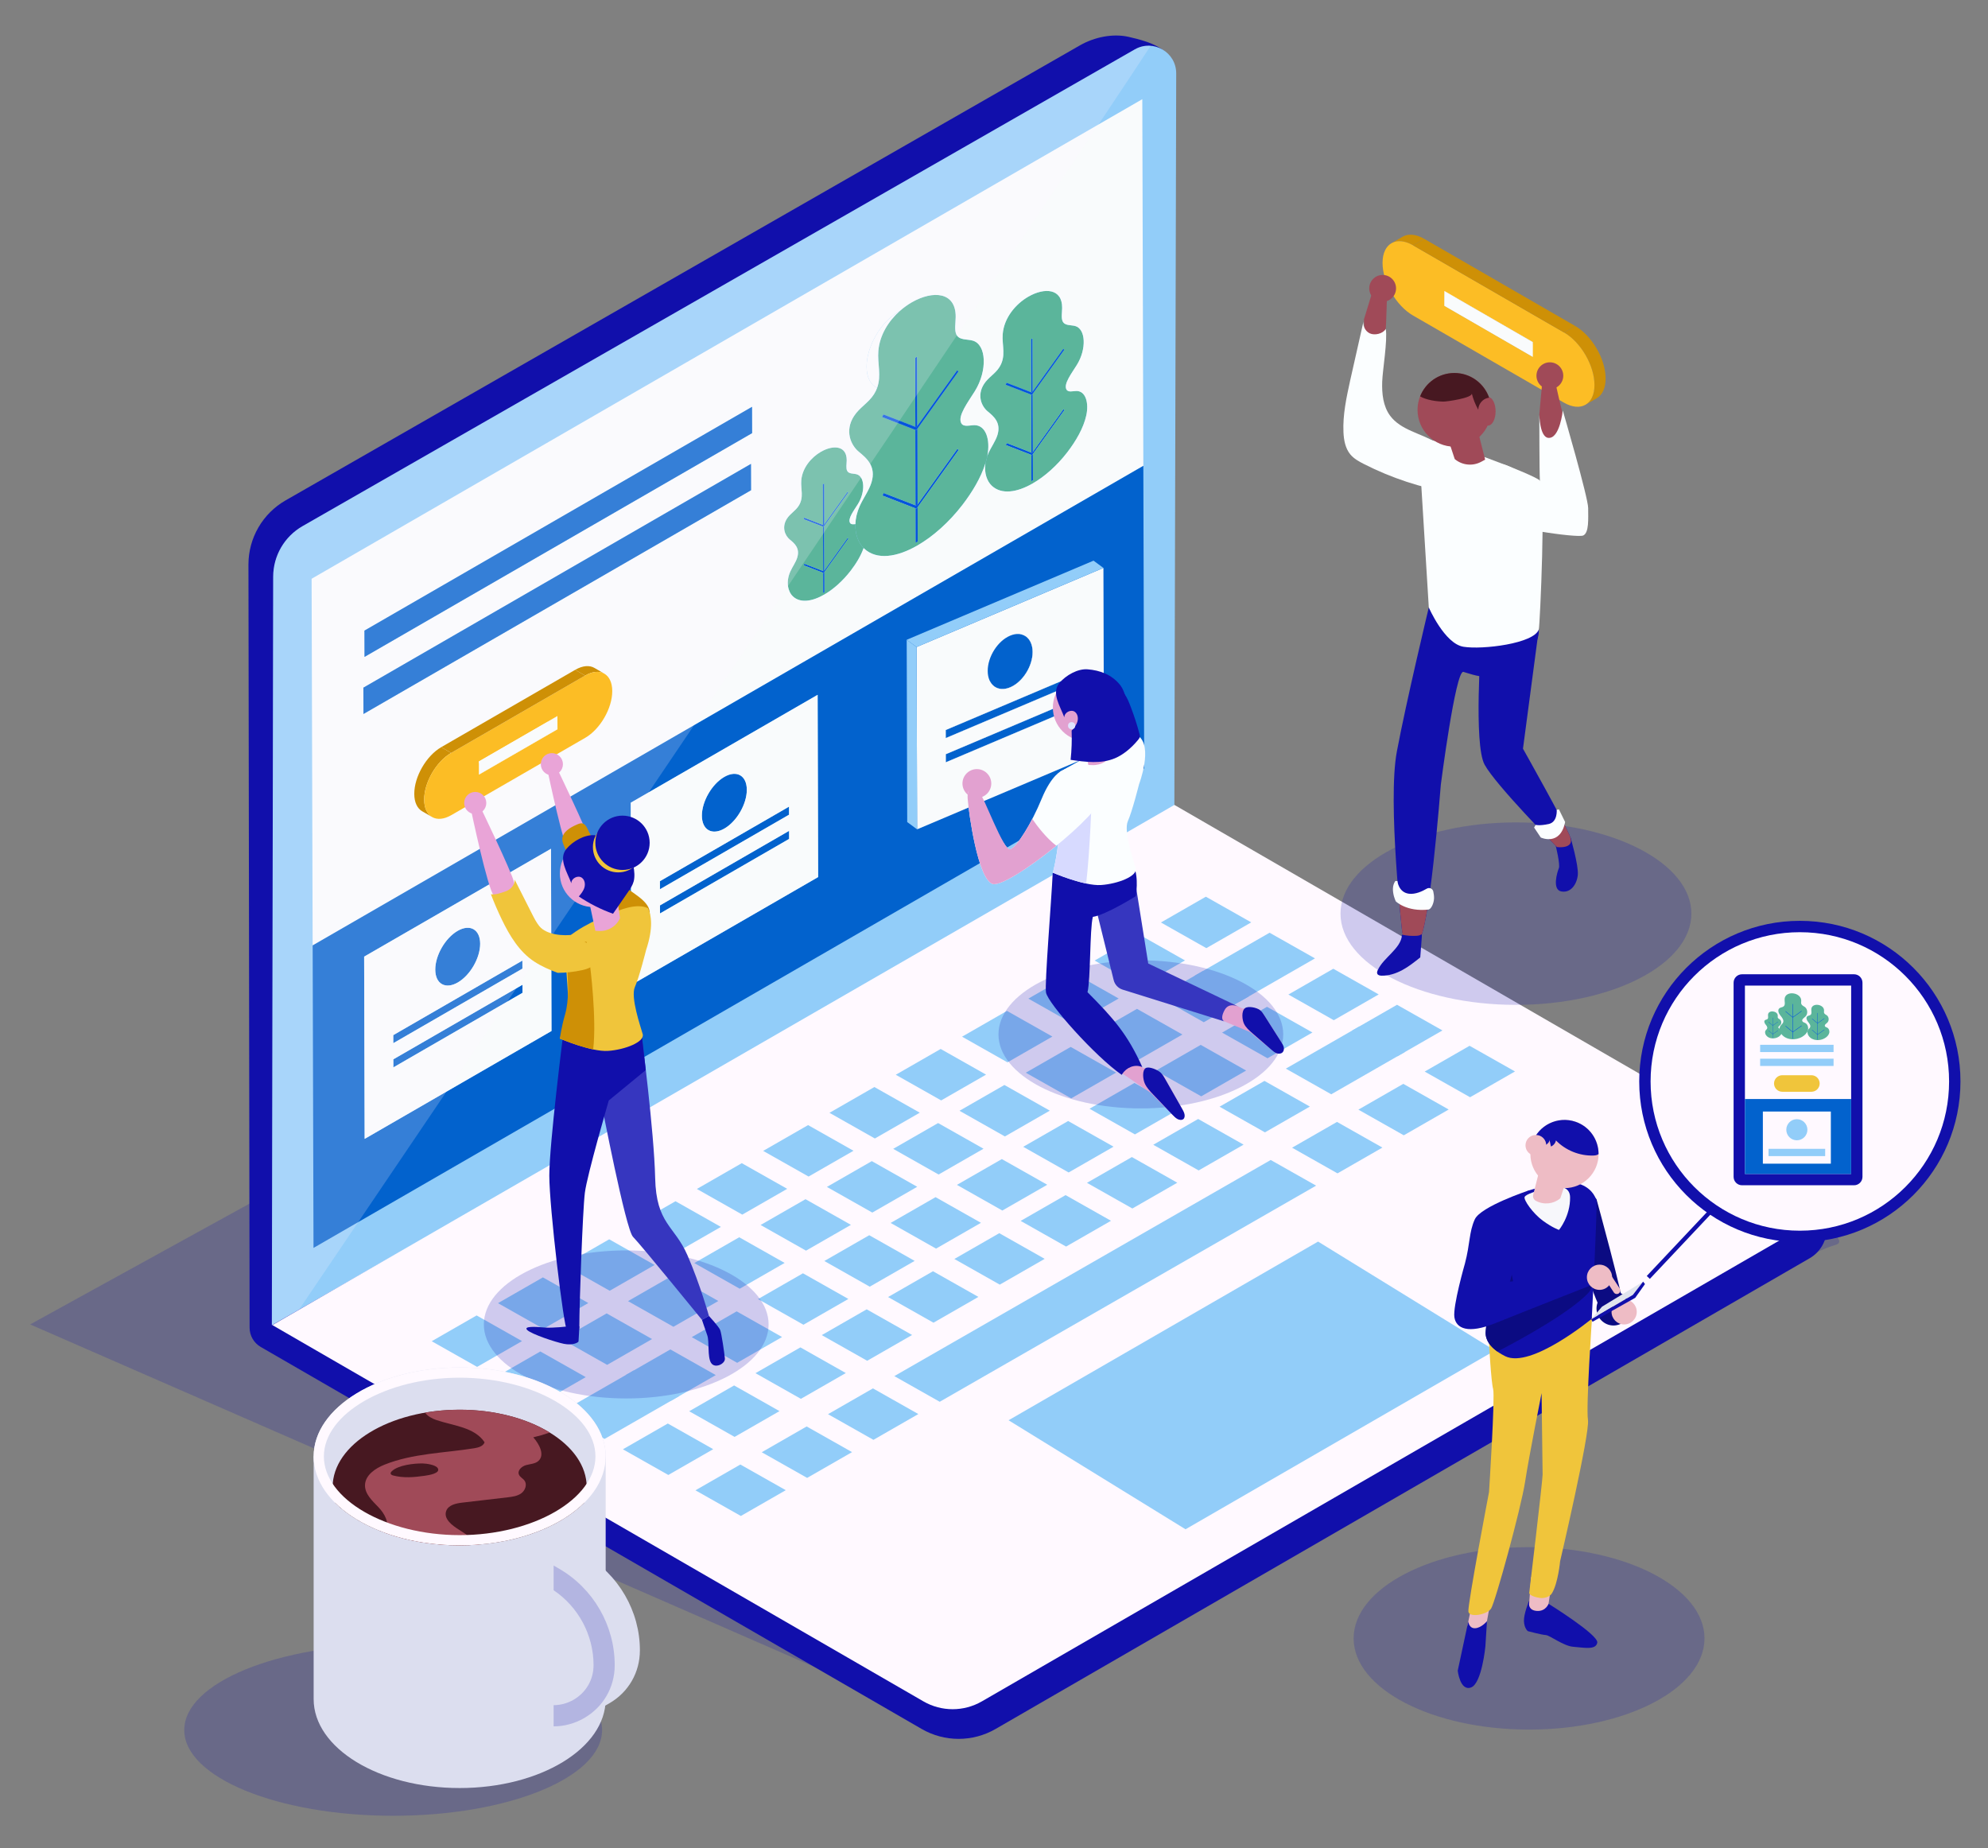 <?xml version="1.0" encoding="utf-8"?>
<!-- Generator: Adobe Illustrator 16.0.0, SVG Export Plug-In . SVG Version: 6.00 Build 0)  -->
<!DOCTYPE svg PUBLIC "-//W3C//DTD SVG 1.1//EN" "http://www.w3.org/Graphics/SVG/1.1/DTD/svg11.dtd">
<svg version="1.1" id="Layer_1" xmlns="http://www.w3.org/2000/svg" xmlns:xlink="http://www.w3.org/1999/xlink" x="0px" y="0px"
	 width="937.453px" height="871.456px" viewBox="0 0 937.453 871.456" enable-background="new 0 0 937.453 871.456"
	 xml:space="preserve">
<rect x="0" y="0" width="937.453" height="871.456" fill="#808080" stroke="none"/>
<path opacity="0.2" fill="#110FAB" d="M446.401,813.341L14.21,624.551l434.814-239.407c0,0,449.718,192.961,416.533,201.902
	C832.37,595.984,446.401,813.341,446.401,813.341z"/>
<g>
	<g>
		<g>
			<path fill="#110FAB" d="M134.681,235.962l374.618-214.6c6.73-3.855,15.47-5.695,23.027-3.953
				c10.614,2.447,20.572,5.788,20.549,15.083l0.566,348.203l-32.958,19.471c10.785,5.25,339.625,165.308,340.17,165.699l0.79,13.434
				c0,5.798-3.063,11.141-8.079,14.045c-55.977,32.42-383.879,221.979-383.879,221.979c-10.787,6.235-24.083,6.233-34.871-0.002
				L122.957,635.183c-3.25-1.879-5.254-5.346-5.259-9.099l-0.541-359.973C117.188,253.651,123.869,242.156,134.681,235.962z"/>
			<g>
				<path fill="#92CDF9" d="M128.195,624.903l425.577-242.825l0.876-347.437c0.026-10.036-10.816-16.338-19.525-11.351
					L142.673,248.106c-8.544,4.895-13.825,13.979-13.85,23.826L128.195,624.903z"/>
				<g>
					<g>
						<polygon fill="#0553DD" points="486.327,214.508 486.678,214.645 487.059,214.115 487.094,226.516 486.362,226.939 						"/>
					</g>
					<g>
						<polygon fill="#0553DD" points="431.54,168.712 432.498,168.158 432.59,200.857 432.14,201.485 431.631,201.288 						"/>
					</g>
					<g>
						<polygon fill="#0262CD" points="246.339,452.978 246.35,456.78 185.458,491.937 185.447,488.134 						"/>
					</g>
					<g>
						<polygon fill="#0262CD" points="246.372,464.388 246.381,468.192 185.491,503.349 185.479,499.544 						"/>
					</g>
					<g enable-background="new    ">
						<g>
							<polygon fill="#0553DD" points="501.488,192.947 501.913,193.382 487.059,214.116 486.68,214.645 486.327,214.509 
								474.292,209.864 474.771,208.94 486.323,213.416 486.719,213.568 487.055,213.098 							"/>
						</g>
						<g>
							<polygon fill="#0553DD" points="486.246,186.071 486.598,186.207 486.978,185.678 487.055,213.098 486.719,213.568 
								486.323,213.416 							"/>
						</g>
						<g>
							<polygon fill="#0553DD" points="486.172,159.964 486.905,159.541 486.973,184.66 486.637,185.131 486.241,184.978 							"/>
						</g>
						<g>
							<path fill="#5BB59B" d="M507.628,184.376c4.261-0.028,5.927,5.494,4.618,11.503c-1.31,6.008-4.959,12.201-8.979,17.424
								c-4.778,6.202-10.567,11.367-16.242,14.645c-7.502,4.33-14.805,5.361-19.324,1.123c-2.299-2.154-3.676-6.055-3.021-10.58
								c0.317-1.016,0.589-2.032,0.81-3.042c0.04-0.179,0.076-0.355,0.11-0.532c0.152-0.409,0.32-0.821,0.506-1.234
								c1.303-2.909,3.371-5.658,4.265-8.606c1.761-5.784-1.76-8.728-4.631-11.091c-2.871-2.362-5.157-7.528-1.73-12.878
								c2.023-3.162,5.221-4.748,7.244-7.927c3.384-5.31,1.143-10.305,1.591-15.671c0.636-7.72,6.139-14.182,12.102-17.625
								c7.629-4.405,16.015-3.865,15.913,5.311c-0.021,2.152-0.496,4.678,0.215,6.263c0.993,2.231,3.842,1.705,5.96,2.282
								c4.985,1.418,5.393,10.861,0.786,18.303c-2.431,3.932-6.352,8.985-4.946,11.595
								C503.694,185.172,505.907,184.38,507.628,184.376z M501.488,192.947l-14.433,20.15l-0.077-27.419l14.853-20.733l-0.423-0.435
								l-14.435,20.15l-0.068-25.12l-0.732,0.423l0.068,25.014l-11.552-4.458l-0.479,0.907l12.035,4.645l0.077,27.344l-11.555-4.475
								l-0.476,0.923l12.034,4.644l0.035,12.431l0.732-0.423l-0.035-12.401l14.854-20.732L501.488,192.947"/>
						</g>
						<g>
							<polygon fill="#0553DD" points="451.483,211.636 452.035,212.209 432.699,239.203 432.192,239.91 431.741,239.734 
								416.078,233.667 416.695,232.483 431.737,238.305 432.246,238.501 432.694,237.873 							"/>
						</g>
						<g>
							<path fill="#5BB59B" d="M459.465,200.494c5.433-0.031,7.623,6.825,6.134,14.423c-0.034,0.177-0.07,0.354-0.11,0.532
								c-0.221,1.01-0.493,2.026-0.81,3.042c-2.137,6.848-6.323,13.723-10.877,19.642c-6.222,8.078-13.762,14.809-21.158,19.079
								c-9.763,5.637-19.275,6.982-25.159,1.469c-0.085-0.081-0.168-0.163-0.251-0.246c-2.455-2.472-4.034-6.521-3.875-11.283
								c0.089-2.664,0.722-5.552,2.051-8.512c1.711-3.792,4.395-7.368,5.555-11.183c2.292-7.549-2.289-11.388-6.022-14.453
								c-3.734-3.082-6.715-9.806-2.262-16.754c2.654-4.127,6.81-6.202,9.438-10.328c0.643-1.012,1.129-2.015,1.494-3.012
								c2.127-5.816,0.089-11.425,0.579-17.396c0.625-7.542,4.816-14.163,10.154-18.893c1.774-1.572,3.673-2.935,5.61-4.053
								c9.93-5.733,20.835-5.032,20.703,6.917c-0.035,2.808-0.645,6.096,0.277,8.141c1.292,2.918,5.016,2.211,7.754,2.997
								c6.496,1.827,7.024,14.118,1.027,23.807c-3.174,5.123-8.263,11.709-6.433,15.111
								C454.347,201.536,457.223,200.508,459.465,200.494z M451.483,211.636l-18.789,26.237l-0.101-35.685l19.337-26.994
								l-0.552-0.573l-18.788,26.237l-0.092-32.699l-0.958,0.554l0.092,32.576l-15.041-5.82l-0.619,1.183l15.664,6.068l0.101,35.586
								l-15.042-5.821l-0.617,1.184l15.664,6.067l0.045,16.167l0.958-0.553l-0.045-16.145l19.336-26.994L451.483,211.636"/>
						</g>
						<g>
							<polygon fill="#0553DD" points="431.741,239.734 432.192,239.91 432.699,239.203 432.744,255.348 431.787,255.901 							"/>
						</g>
						<g>
							<polygon fill="#0553DD" points="431.636,202.719 432.088,202.894 432.593,202.188 432.694,237.873 432.246,238.5 
								431.737,238.305 							"/>
						</g>
						<g>
							<polygon fill="#0553DD" points="399.692,231.875 400.017,232.207 388.648,248.073 388.368,248.465 388.1,248.361 
								378.905,244.817 379.256,244.113 388.097,247.541 388.394,247.656 388.647,247.303 							"/>
						</g>
						<g>
							<polygon fill="#0553DD" points="388.1,248.361 388.368,248.465 388.648,248.073 388.708,269.039 388.456,269.392 
								388.158,269.278 							"/>
						</g>
						<g>
							<polygon fill="#0553DD" points="399.753,253.613 400.08,253.943 388.71,269.825 388.43,270.218 388.161,270.114 
								378.966,266.555 379.317,265.849 388.159,269.278 388.456,269.392 388.708,269.04 							"/>
						</g>
						<g>
							<path fill="#5BB59B" d="M403.36,247.153c-0.16,4.762,1.42,8.811,3.875,11.283c-1.313,3.758-3.621,7.495-6.125,10.735
								c-3.654,4.744-8.083,8.698-12.426,11.206c-5.733,3.309-11.316,4.1-14.769,0.864c-2.348-2.21-3.448-6.813-1.219-11.763
								c0.996-2.229,2.584-4.33,3.255-6.581c1.355-4.43-1.332-6.688-3.538-8.479c-2.192-1.815-3.938-5.751-1.326-9.837
								c1.56-2.424,3.997-3.637,5.542-6.069c2.584-4.054,0.88-7.884,1.221-11.988c0.485-5.899,4.691-10.839,9.251-13.472
								c5.833-3.367,12.241-2.957,12.167,4.056c-0.023,1.651-0.386,3.579,0.154,4.791c0.767,1.698,2.953,1.295,4.562,1.76
								c3.812,1.074,4.116,8.291,0.604,13.982c-1.868,3.008-4.862,6.876-3.784,8.865
								C401.267,247.376,402.311,247.273,403.36,247.153z M399.753,253.612l-11.045,15.427l-0.06-20.966l11.369-15.866l-0.325-0.331
								l-11.046,15.427l-0.054-19.216l-0.549,0.317l0.054,19.137l-8.841-3.428l-0.351,0.705l9.195,3.544l0.058,20.917l-8.841-3.429
								l-0.351,0.706l9.195,3.559l0.027,9.484l0.549-0.317l-0.027-9.456l11.369-15.883L399.753,253.612"/>
						</g>
						<g>
							<polygon fill="#0553DD" points="388.161,270.114 388.43,270.218 388.71,269.825 388.738,279.281 388.188,279.598 							"/>
						</g>
						<g>
							<polygon fill="#0553DD" points="451.379,174.621 451.93,175.193 432.593,202.188 432.088,202.893 431.636,202.719 
								415.972,196.651 416.59,195.468 431.631,201.288 432.141,201.485 432.59,200.857 							"/>
						</g>
						<g>
							<path fill="#F9FBFC" d="M423.634,147.013c0.238-0.137,0.475-0.268,0.711-0.391c-5.338,4.73-9.529,11.351-10.154,18.893
								c-0.489,5.971,1.549,11.58-0.579,17.396c-3.034-1.416-4.945-4.878-4.959-9.951
								C408.626,163.426,415.337,151.803,423.634,147.013z"/>
						</g>
						<g>
							<path fill="#F9FBFC" d="M538.659,46.77L146.941,272.927l0.49,172.907l391.716-226.157L538.659,46.77z M171.389,336.694
								l-0.035-12.415l182.772-105.523l0.035,12.414L171.389,336.694 M171.891,309.768l-0.035-12.397l182.772-105.524l0.036,12.398
								L171.891,309.768 M512.247,195.879c-1.31,6.008-4.961,12.201-8.979,17.424c-4.778,6.202-10.567,11.367-16.242,14.645
								c-7.502,4.33-14.808,5.362-19.324,1.123c-2.299-2.154-3.676-6.055-3.021-10.58c-2.137,6.849-6.323,13.724-10.877,19.642
								c-6.223,8.078-13.762,14.809-21.158,19.079c-9.764,5.637-19.275,6.982-25.159,1.469c-0.085-0.08-0.168-0.162-0.251-0.246
								c-1.313,3.758-3.621,7.496-6.125,10.735c-3.654,4.744-8.083,8.698-12.427,11.206c-5.732,3.309-11.316,4.101-14.768,0.865
								c-2.349-2.211-3.448-6.813-1.219-11.764c0.995-2.228,2.584-4.328,3.255-6.581c1.355-4.43-1.332-6.688-3.538-8.479
								c-2.192-1.814-3.938-5.751-1.326-9.837c1.559-2.424,3.997-3.637,5.541-6.069c2.585-4.054,0.881-7.884,1.223-11.988
								c0.485-5.899,4.691-10.839,9.251-13.471c5.833-3.368,12.241-2.958,12.167,4.055c-0.023,1.652-0.386,3.579,0.154,4.792
								c0.767,1.697,2.953,1.295,4.562,1.759c3.812,1.074,4.115,8.291,0.604,13.982c-1.868,3.008-4.862,6.877-3.784,8.865
								c0.461,0.872,1.505,0.769,2.554,0.648c0.088-2.664,0.722-5.552,2.051-8.511c1.711-3.793,4.395-7.369,5.555-11.184
								c2.292-7.549-2.29-11.388-6.022-14.453c-3.734-3.081-6.715-9.806-2.263-16.754c2.655-4.125,6.811-6.202,9.438-10.328
								c0.643-1.012,1.129-2.015,1.494-3.012c-3.034-1.416-4.945-4.878-4.959-9.951c-0.027-9.532,6.683-21.157,14.979-25.946
								c0.238-0.138,0.476-0.269,0.712-0.392c1.773-1.572,3.673-2.935,5.61-4.053c9.93-5.733,20.835-5.03,20.703,6.918
								c-0.035,2.809-0.646,6.095,0.277,8.14c1.292,2.918,5.015,2.211,7.754,2.997c6.496,1.827,7.023,14.119,1.026,23.807
								c-3.173,5.123-8.262,11.709-6.432,15.111c1.063,1.996,3.938,0.968,6.181,0.953c5.433-0.031,7.624,6.825,6.135,14.423
								c0.151-0.409,0.32-0.821,0.506-1.234c1.303-2.909,3.37-5.658,4.265-8.606c1.761-5.784-1.76-8.728-4.631-11.09
								c-2.871-2.363-5.157-7.529-1.73-12.879c2.023-3.162,5.221-4.748,7.244-7.926c3.384-5.311,1.143-10.306,1.591-15.672
								c0.636-7.72,6.139-14.182,12.1-17.625c7.631-4.405,16.014-3.865,15.915,5.311c-0.023,2.152-0.496,4.679,0.213,6.263
								c0.995,2.231,3.844,1.705,5.962,2.282c4.985,1.418,5.393,10.861,0.786,18.303c-2.431,3.932-6.352,8.985-4.949,11.595
								c0.823,1.535,3.036,0.745,4.758,0.739C511.889,184.348,513.555,189.871,512.247,195.879"/>
						</g>
						<g>
							<polygon fill="#0553DD" points="501.408,164.51 501.831,164.945 486.978,185.678 486.598,186.207 486.246,186.071 
								474.21,181.426 474.689,180.52 486.241,184.978 486.637,185.131 486.973,184.66 							"/>
						</g>
						<g>
							<polygon fill="#0262CD" points="372.098,391.8 372.109,395.603 311.231,430.75 311.22,426.948 							"/>
						</g>
						<g>
							<polygon fill="#0262CD" points="372.065,380.39 372.076,384.193 311.2,419.341 311.189,415.536 							"/>
						</g>
						<g>
							<path fill="#0262CD" d="M147.433,445.834l391.714-226.157l0.405,142.64L147.836,588.475L147.433,445.834z M385.802,413.588
								l-0.244-85.929l-88.118,50.876l0.243,85.927L385.802,413.588 M260.062,486.184l-0.244-85.927l-88.105,50.867l0.245,85.927
								L260.062,486.184"/>
						</g>
						<g>
							<path fill="#0262CD" d="M341.537,366.37c5.845-3.375,10.607-0.662,10.627,6.056c0.019,6.716-4.712,14.912-10.558,18.287
								c-5.845,3.375-10.607,0.66-10.626-6.056C330.96,377.939,335.692,369.744,341.537,366.37z"/>
						</g>
						<g>
							<polygon fill="#0553DD" points="388.043,228.404 388.592,228.087 388.646,247.303 388.394,247.656 388.097,247.541 							
								"/>
						</g>
						<g>
							<path fill="#F9FBFC" d="M297.44,378.536l88.118-50.876l0.244,85.929l-88.119,50.875L297.44,378.536z M341.537,366.37
								c-5.845,3.375-10.577,11.569-10.558,18.287c0.02,6.716,4.782,9.43,10.626,6.056c5.845-3.375,10.577-11.57,10.558-18.287
								C352.145,365.708,347.382,362.995,341.537,366.37 M372.076,384.193l-0.011-3.803l-60.876,35.146l0.009,3.805L372.076,384.193
								 M372.109,395.603l-0.011-3.803l-60.877,35.148l0.011,3.802L372.109,395.603"/>
						</g>
						<g>
							<path fill="#0262CD" d="M215.797,438.965c5.859-3.382,10.607-0.661,10.627,6.057c0.018,6.718-4.699,14.904-10.558,18.287
								c-5.846,3.376-10.594,0.652-10.613-6.063C205.234,450.528,209.951,442.341,215.797,438.965z"/>
						</g>
						<g>
							<path fill="#F9FBFC" d="M171.713,451.123l88.105-50.867l0.244,85.927l-88.104,50.866L171.713,451.123z M215.796,438.965
								c-5.845,3.376-10.562,11.563-10.543,18.281c0.019,6.715,4.767,9.438,10.613,6.063c5.859-3.383,10.576-11.569,10.557-18.287
								C226.404,438.304,221.656,435.583,215.796,438.965 M246.35,456.78l-0.011-3.803l-60.892,35.156l0.011,3.803L246.35,456.78
								 M246.381,468.192l-0.011-3.805l-60.891,35.156l0.011,3.805L246.381,468.192"/>
						</g>
						<g>
							<polygon fill="#0262CD" points="354.126,218.756 354.162,231.17 171.389,336.694 171.354,324.279 							"/>
						</g>
						<g>
							<polygon fill="#0262CD" points="354.628,191.846 354.664,204.244 171.892,309.768 171.856,297.371 							"/>
						</g>
					</g>
				</g>
			</g>
			<g>
				<path fill="#FFF9FF" d="M128.438,624.871l425.353-245.299l300.812,173.856c8.688,5.022,8.688,17.563,0,22.585L463.005,802.311
					c-8.526,4.927-19.033,4.927-27.56,0L128.438,624.871z"/>
			</g>
			<g>
				<g>
					<path fill="#92CDF9" d="M246.164,632.418c-8.471,4.865-12.707,7.298-21.177,12.162c-8.565-4.841-12.847-7.263-21.412-12.104
						c8.471-4.865,12.707-7.297,21.178-12.162C233.317,625.156,237.6,627.577,246.164,632.418z"/>
					<path fill="#92CDF9" d="M277.422,614.47c-8.47,4.864-12.707,7.295-21.177,12.159c-8.565-4.841-12.848-7.262-21.412-12.104
						c8.471-4.862,12.707-7.295,21.178-12.159C264.576,607.207,268.858,609.627,277.422,614.47z"/>
					<path fill="#92CDF9" d="M308.683,596.519c-8.471,4.863-12.707,7.295-21.178,12.162c-8.565-4.843-12.847-7.263-21.412-12.105
						c8.471-4.862,12.708-7.295,21.179-12.16C295.836,589.257,300.119,591.676,308.683,596.519z"/>
					<path fill="#92CDF9" d="M339.945,578.566c-8.472,4.864-12.708,7.297-21.18,12.161c-8.563-4.841-12.847-7.26-21.411-12.102
						c8.472-4.866,12.708-7.299,21.18-12.163C327.098,571.304,331.38,573.725,339.945,578.566z"/>
					<path fill="#92CDF9" d="M371.207,560.615c-8.472,4.865-12.708,7.297-21.18,12.162c-8.565-4.841-12.847-7.263-21.411-12.104
						c8.472-4.865,12.708-7.297,21.179-12.162C358.359,553.353,362.642,555.774,371.207,560.615z"/>
					<path fill="#92CDF9" d="M402.469,542.662c-8.472,4.865-12.708,7.298-21.18,12.162c-8.565-4.841-12.847-7.261-21.411-12.102
						c8.472-4.867,12.708-7.299,21.18-12.164C389.622,535.399,393.904,537.821,402.469,542.662z"/>
					<path fill="#92CDF9" d="M433.731,524.712c-8.473,4.864-12.708,7.297-21.18,12.161c-8.564-4.841-12.847-7.262-21.411-12.104
						c8.473-4.864,12.708-7.297,21.18-12.161C420.884,517.449,425.167,519.868,433.731,524.712z"/>
					<path fill="#92CDF9" d="M464.993,506.759c-8.471,4.864-12.708,7.297-21.179,12.162c-8.565-4.841-12.847-7.261-21.412-12.102
						c8.472-4.867,12.709-7.3,21.18-12.164C452.146,499.496,456.429,501.918,464.993,506.759z"/>
					<path fill="#92CDF9" d="M496.254,488.808c-8.471,4.865-12.707,7.298-21.178,12.162c-8.566-4.841-12.848-7.263-21.413-12.104
						c8.472-4.864,12.709-7.297,21.181-12.162C483.408,481.546,487.689,483.967,496.254,488.808z"/>
					<path fill="#92CDF9" d="M527.515,470.857c-8.471,4.864-12.706,7.297-21.178,12.162c-8.566-4.842-12.847-7.263-21.411-12.104
						c8.472-4.865,12.707-7.298,21.179-12.162C514.668,463.595,518.952,466.015,527.515,470.857z"/>
					<path fill="#92CDF9" d="M558.777,452.906c-8.472,4.865-12.707,7.298-21.179,12.162c-8.565-4.843-12.849-7.263-21.413-12.104
						c8.472-4.865,12.709-7.297,21.179-12.162C545.929,445.644,550.21,448.065,558.777,452.906z"/>
					<path fill="#92CDF9" d="M590.033,434.958c-8.471,4.862-12.707,7.295-21.176,12.159c-8.566-4.841-12.847-7.262-21.411-12.104
						c8.47-4.864,12.705-7.297,21.177-12.161C577.186,427.695,581.469,430.115,590.033,434.958z"/>
					<path fill="#92CDF9" d="M276.217,649.408c-8.471,4.865-12.707,7.297-21.178,12.16c-8.565-4.842-12.848-7.263-21.413-12.104
						c8.471-4.864,12.707-7.297,21.178-12.161C263.368,642.146,267.652,644.565,276.217,649.408z"/>
					<path fill="#92CDF9" d="M307.476,631.457c-8.471,4.865-12.707,7.298-21.178,12.162c-8.565-4.843-12.848-7.263-21.413-12.105
						c8.471-4.865,12.707-7.297,21.178-12.162C294.627,624.195,298.911,626.616,307.476,631.457z"/>
					<path fill="#92CDF9" d="M338.736,613.507c-8.471,4.864-12.707,7.297-21.179,12.162c-8.565-4.844-12.848-7.263-21.413-12.106
						c8.471-4.864,12.708-7.297,21.179-12.159C325.889,606.244,330.171,608.666,338.736,613.507z"/>
					<path fill="#92CDF9" d="M369.999,595.556c-8.473,4.865-12.708,7.298-21.181,12.162c-8.566-4.843-12.848-7.263-21.413-12.105
						c8.471-4.865,12.707-7.298,21.18-12.162C357.15,588.291,361.432,590.713,369.999,595.556z"/>
					<path fill="#92CDF9" d="M401.259,577.604c-8.471,4.864-12.708,7.297-21.179,12.161c-8.566-4.841-12.848-7.263-21.414-12.104
						c8.472-4.864,12.708-7.297,21.18-12.162C388.412,570.341,392.694,572.762,401.259,577.604z"/>
					<path fill="#92CDF9" d="M432.522,559.652c-8.472,4.864-12.708,7.297-21.18,12.162c-8.565-4.842-12.848-7.263-21.413-12.104
						c8.472-4.867,12.708-7.3,21.18-12.164C419.674,552.388,423.956,554.81,432.522,559.652z"/>
					<path fill="#92CDF9" d="M463.784,541.699c-8.472,4.865-12.708,7.297-21.18,12.164c-8.565-4.843-12.848-7.265-21.413-12.105
						c8.471-4.865,12.708-7.297,21.179-12.162C450.936,534.437,455.218,536.858,463.784,541.699z"/>
					<path fill="#92CDF9" d="M495.046,523.749c-8.472,4.864-12.709,7.297-21.181,12.161c-8.565-4.841-12.847-7.263-21.413-12.105
						c8.473-4.864,12.708-7.297,21.181-12.162C482.199,516.486,486.482,518.905,495.046,523.749z"/>
					<path fill="#92CDF9" d="M526.307,505.796c-8.472,4.867-12.707,7.297-21.179,12.162c-8.565-4.842-12.849-7.263-21.412-12.104
						c8.471-4.864,12.706-7.297,21.178-12.161C513.46,498.533,517.743,500.955,526.307,505.796z"/>
					<path fill="#92CDF9" d="M557.568,487.845c-8.472,4.865-12.707,7.298-21.179,12.162c-8.565-4.841-12.849-7.263-21.412-12.104
						c8.471-4.865,12.706-7.297,21.178-12.162C544.721,480.582,549.003,483.004,557.568,487.845z"/>
					<path fill="#92CDF9" d="M588.829,469.895c-8.472,4.864-12.707,7.297-21.178,12.161c-8.566-4.841-12.85-7.262-21.413-12.104
						c8.471-4.864,12.707-7.297,21.178-12.161C575.98,462.632,580.262,465.054,588.829,469.895z"/>
					<path fill="#92CDF9" d="M620.087,451.945c-14.204,8.155-21.306,12.233-35.508,20.39c-8.565-4.843-12.849-7.265-21.412-12.105
						c14.201-8.156,21.303-12.232,35.507-20.39C607.238,444.684,611.521,447.103,620.087,451.945z"/>
					<path fill="#92CDF9" d="M320.262,658.362c-14.068,8.079-21.102,12.116-35.169,20.195c-8.566-4.841-12.849-7.263-21.414-12.104
						c14.067-8.079,21.102-12.119,35.17-20.195C307.414,651.1,311.697,653.521,320.262,658.362z"/>
					<path fill="#92CDF9" d="M337.529,648.447c-8.47,4.865-12.706,7.297-21.177,12.16c-8.565-4.842-12.849-7.263-21.414-12.104
						c8.471-4.864,12.707-7.297,21.178-12.161C324.682,641.183,328.964,643.604,337.529,648.447z"/>
					<path fill="#92CDF9" d="M368.79,630.497c-8.471,4.864-12.707,7.297-21.178,12.161c-8.566-4.843-12.848-7.265-21.414-12.105
						c8.471-4.865,12.708-7.297,21.179-12.162C355.942,623.234,360.225,625.653,368.79,630.497z"/>
					<path fill="#92CDF9" d="M400.052,612.544c-8.473,4.866-12.708,7.297-21.18,12.161c-8.565-4.841-12.848-7.262-21.413-12.104
						c8.472-4.864,12.708-7.297,21.18-12.161C387.204,605.281,391.487,607.703,400.052,612.544z"/>
					<path fill="#92CDF9" d="M431.313,594.593c-8.472,4.865-12.708,7.297-21.18,12.162c-8.565-4.841-12.848-7.263-21.413-12.105
						c8.473-4.863,12.707-7.298,21.179-12.162C418.465,587.33,422.748,589.75,431.313,594.593z"/>
					<path fill="#92CDF9" d="M462.576,576.64c-8.472,4.865-12.708,7.3-21.181,12.164c-8.565-4.843-12.848-7.263-21.413-12.105
						c8.472-4.864,12.708-7.297,21.18-12.162C449.728,569.378,454.011,571.799,462.576,576.64z"/>
					<path fill="#92CDF9" d="M493.837,558.689c-8.472,4.864-12.707,7.297-21.181,12.162c-8.564-4.842-12.847-7.263-21.413-12.104
						c8.472-4.866,12.708-7.299,21.18-12.163C480.989,551.427,485.271,553.846,493.837,558.689z"/>
					<path fill="#92CDF9" d="M525.1,540.736c-8.473,4.865-12.709,7.297-21.18,12.162c-8.566-4.841-12.85-7.263-21.413-12.104
						c8.471-4.865,12.707-7.298,21.18-12.162C512.251,533.474,516.535,535.896,525.1,540.736z"/>
					<path fill="#92CDF9" d="M556.361,522.786c-8.471,4.864-12.706,7.297-21.18,12.161c-8.564-4.841-12.847-7.263-21.413-12.104
						c8.472-4.864,12.709-7.299,21.181-12.164C543.514,515.523,547.795,517.944,556.361,522.786z"/>
					<path fill="#92CDF9" d="M587.623,504.835c-8.472,4.864-12.707,7.297-21.179,12.162c-8.565-4.844-12.849-7.263-21.415-12.106
						c8.474-4.864,12.709-7.297,21.181-12.161C574.773,497.572,579.056,499.992,587.623,504.835z"/>
					<path fill="#92CDF9" d="M618.883,486.884c-8.472,4.865-12.707,7.298-21.179,12.162c-8.565-4.843-12.849-7.263-21.415-12.105
						c8.472-4.865,12.707-7.297,21.179-12.162C606.034,479.621,610.317,482.043,618.883,486.884z"/>
					<path fill="#92CDF9" d="M650.139,468.934c-8.471,4.864-12.704,7.297-21.176,12.162c-8.565-4.842-12.849-7.263-21.415-12.106
						c8.472-4.862,12.707-7.295,21.178-12.159C637.292,461.671,641.576,464.093,650.139,468.934z"/>
					<path fill="#92CDF9" d="M336.324,683.386c-8.47,4.864-12.706,7.297-21.177,12.162c-8.565-4.844-12.848-7.265-21.413-12.106
						c8.47-4.864,12.707-7.297,21.178-12.159C323.477,676.123,327.758,678.545,336.324,683.386z"/>
					<path fill="#92CDF9" d="M367.583,665.436c-8.472,4.864-12.707,7.297-21.178,12.161c-8.565-4.841-12.848-7.263-21.413-12.104
						c8.47-4.864,12.707-7.297,21.178-12.162C354.735,658.173,359.018,660.594,367.583,665.436z"/>
					<path fill="#92CDF9" d="M398.844,647.484c-8.471,4.864-12.708,7.297-21.179,12.162c-8.565-4.842-12.848-7.263-21.413-12.104
						c8.471-4.865,12.707-7.298,21.179-12.162C385.996,640.222,390.279,642.644,398.844,647.484z"/>
					<path fill="#92CDF9" d="M430.105,629.533c-8.471,4.865-12.708,7.298-21.179,12.162c-8.565-4.841-12.848-7.263-21.413-12.104
						c8.471-4.867,12.708-7.297,21.18-12.162C417.258,622.271,421.541,624.692,430.105,629.533z"/>
					<path fill="#92CDF9" d="M461.367,611.583c-8.472,4.864-12.708,7.297-21.179,12.161c-8.566-4.843-12.848-7.262-21.413-12.105
						c8.471-4.864,12.707-7.297,21.179-12.162C448.519,604.318,452.802,606.739,461.367,611.583z"/>
					<path fill="#92CDF9" d="M492.628,593.63c-8.471,4.864-12.706,7.297-21.179,12.162c-8.565-4.841-12.848-7.263-21.413-12.104
						c8.471-4.865,12.708-7.298,21.181-12.162C479.782,586.367,484.065,588.789,492.628,593.63z"/>
					<path fill="#92CDF9" d="M523.892,575.679c-8.472,4.865-12.709,7.298-21.181,12.162c-8.563-4.843-12.847-7.263-21.413-12.105
						c8.472-4.865,12.707-7.297,21.181-12.162C511.044,568.414,515.326,570.836,523.892,575.679z"/>
					<path fill="#92CDF9" d="M555.155,557.727c-8.474,4.864-12.709,7.297-21.181,12.161c-8.565-4.841-12.849-7.263-21.412-12.104
						c8.471-4.864,12.706-7.297,21.18-12.161C542.306,550.464,546.588,552.885,555.155,557.727z"/>
					<path fill="#92CDF9" d="M586.416,539.775c-8.471,4.865-12.709,7.297-21.18,12.162c-8.564-4.844-12.848-7.263-21.413-12.105
						c8.471-4.865,12.709-7.298,21.18-12.162C573.569,532.513,577.849,534.933,586.416,539.775z"/>
					<path fill="#92CDF9" d="M617.676,521.825c-8.471,4.864-12.707,7.295-21.18,12.159c-8.564-4.841-12.848-7.263-21.413-12.104
						c8.473-4.865,12.709-7.297,21.18-12.162C604.828,514.563,609.111,516.981,617.676,521.825z"/>
					<path fill="#92CDF9" d="M662.441,496.118c-13.872,7.967-20.81,11.95-34.684,19.915c-8.564-4.841-12.848-7.262-21.413-12.104
						c13.874-7.967,20.81-11.95,34.685-19.917C649.592,488.855,653.875,491.277,662.441,496.118z"/>
					<path fill="#92CDF9" d="M680.194,485.923c-8.472,4.865-12.707,7.298-21.178,12.162c-8.564-4.841-12.848-7.263-21.413-12.105
						c8.471-4.865,12.707-7.295,21.178-12.16C667.347,478.661,671.627,481.082,680.194,485.923z"/>
					<path fill="#92CDF9" d="M370.531,702.722c-8.47,4.865-12.706,7.297-21.177,12.162c-8.564-4.841-12.847-7.263-21.412-12.104
						c8.471-4.865,12.707-7.297,21.178-12.162C357.685,695.461,361.967,697.881,370.531,702.722z"/>
					<path fill="#92CDF9" d="M401.791,684.773c-8.473,4.862-12.708,7.297-21.178,12.159c-8.565-4.841-12.847-7.26-21.412-12.104
						c8.471-4.862,12.707-7.295,21.178-12.159C388.943,677.511,393.225,679.933,401.791,684.773z"/>
					<path fill="#92CDF9" d="M433.05,666.82c-8.471,4.867-12.707,7.299-21.178,12.162c-8.564-4.842-12.847-7.261-21.412-12.102
						c8.471-4.865,12.708-7.3,21.179-12.162C420.204,659.56,424.486,661.979,433.05,666.82z"/>
					<path fill="#92CDF9" d="M620.622,559.111c-59.163,33.974-118.326,67.947-177.489,101.92
						c-8.565-4.841-12.847-7.261-21.412-12.104c59.164-33.974,118.327-67.946,177.489-101.92
						C607.775,551.849,612.058,554.271,620.622,559.111z"/>
					<path fill="#92CDF9" d="M651.882,541.161c-8.471,4.864-12.707,7.297-21.178,12.161c-8.564-4.841-12.848-7.263-21.413-12.104
						c8.474-4.864,12.709-7.297,21.18-12.161C639.036,533.898,643.319,536.32,651.882,541.161z"/>
					<path fill="#92CDF9" d="M683.141,523.21c-8.469,4.865-12.705,7.297-21.176,12.162c-8.566-4.841-12.847-7.263-21.413-12.104
						c8.471-4.865,12.707-7.298,21.178-12.162C670.296,515.947,674.578,518.369,683.141,523.21z"/>
					<path fill="#92CDF9" d="M714.4,505.262c-8.472,4.862-12.705,7.295-21.176,12.159c-8.564-4.841-12.848-7.263-21.411-12.104
						c8.472-4.864,12.705-7.297,21.176-12.159C701.555,497.999,705.835,500.421,714.4,505.262z"/>
				</g>
			</g>
			<polygon fill="#92CDF9" points="475.593,669.748 621.542,585.486 704.942,636.865 559.045,721.159 			"/>
		</g>
		<path opacity="0.2" fill="#FFF9FF" d="M535.123,23.291L142.673,248.106c-8.544,4.895-13.825,13.979-13.85,23.826l-0.628,352.971
			l12.802-7.306C217.315,504.809,504.876,79.669,542.585,21.611C540.117,21.417,537.541,21.906,535.123,23.291z"/>
	</g>
</g>
<g>
	<g enable-background="new    ">
		<g>
			<path fill="#CE9006" d="M280.329,314.977l4.665,2.711c-2.324-1.351-5.543-1.158-9.097,0.895l-4.666-2.711
				C274.785,313.819,278.005,313.627,280.329,314.977z"/>
		</g>
		<g>
			<polygon fill="#FCBD25" points="262.875,343.901 258.21,341.189 258.192,334.975 262.857,337.686 			"/>
		</g>
		<g>
			<polygon fill="#FCBD25" points="225.858,365.273 221.194,362.562 258.21,341.189 262.875,343.901 			"/>
		</g>
		<g>
			<polygon fill="#F9FBFC" points="225.841,359.057 221.176,356.347 258.193,334.975 262.857,337.686 			"/>
		</g>
		<g>
			<polygon fill="#F9FBFC" points="225.858,365.273 221.194,362.562 221.176,356.347 225.841,359.057 			"/>
		</g>
		<g>
			<path fill="#CE9006" d="M203.745,385.277l-4.666-2.71c-2.293-1.333-3.716-4.167-3.727-8.198
				c-0.024-8.109,5.677-17.966,12.72-22.032l4.664,2.711c-7.042,4.065-12.742,13.923-12.72,22.031
				C200.029,381.11,201.451,383.944,203.745,385.277z"/>
		</g>
		<g>
			<path fill="#FCBD25" d="M275.896,318.583c7.057-4.075,12.794-0.821,12.816,7.288c0.023,8.109-5.677,17.982-12.733,22.056
				l-63.16,36.465c-7.042,4.067-12.78,0.797-12.803-7.312c-0.022-8.108,5.677-17.966,12.72-22.031L275.896,318.583z
				 M262.875,343.901l-0.017-6.215l-37.017,21.372l0.017,6.216L262.875,343.901"/>
		</g>
		<g>
			<polygon fill="#F9FBFC" points="262.857,337.686 262.875,343.901 225.858,365.273 225.841,359.057 			"/>
		</g>
		<g>
			<polygon fill="#CE9006" points="212.736,355.048 208.072,352.336 271.23,315.872 275.896,318.583 			"/>
		</g>
	</g>
</g>
<g>
	<g enable-background="new    ">
		<g>
			<polygon fill="#F9FBFC" points="506.893,333.684 502.227,330.256 502.216,326.45 506.882,329.879 			"/>
		</g>
		<g>
			<polygon fill="#F9FBFC" points="445.969,348.055 441.304,344.627 502.195,318.839 506.861,322.268 			"/>
		</g>
		<g>
			<polygon fill="#0262CD" points="445.958,344.25 441.293,340.822 502.184,315.035 506.85,318.462 			"/>
		</g>
		<g>
			<polygon fill="#F9FBFC" points="506.861,322.268 502.195,318.839 502.184,315.035 506.85,318.462 			"/>
		</g>
		<g>
			<path fill="#F9FBFC" d="M482.268,304.015c-0.009-3.336-1.185-5.863-3.081-7.258l4.662,3.428c1.9,1.396,3.074,3.922,3.086,7.258
				c0.017,6.721-4.699,14.182-10.56,16.663c-2.938,1.245-5.6,0.991-7.522-0.422l-4.665-3.429c1.923,1.414,4.584,1.667,7.522,0.423
				C477.572,318.195,482.288,310.734,482.268,304.015z"/>
		</g>
		<g>
			<polygon fill="#F9FBFC" points="446.001,359.471 441.336,356.042 502.227,330.256 506.893,333.684 			"/>
		</g>
		<g>
			<polygon fill="#0262CD" points="506.882,329.879 506.893,333.684 446.001,359.471 445.991,355.666 			"/>
		</g>
		<g>
			<polygon fill="#0262CD" points="445.991,355.666 441.325,352.237 502.218,326.45 506.882,329.879 			"/>
		</g>
		<g>
			<polygon fill="#0262CD" points="446.001,359.471 441.336,356.042 441.325,352.237 445.991,355.666 			"/>
		</g>
		<g>
			<path fill="#0262CD" d="M479.187,296.756l4.662,3.428c-1.924-1.415-4.593-1.666-7.542-0.416l-4.665-3.429
				C474.594,295.09,477.261,295.341,479.187,296.756z"/>
		</g>
		<g>
			<polygon fill="#0262CD" points="506.85,318.462 506.861,322.268 445.969,348.056 445.958,344.25 			"/>
		</g>
		<g>
			<polygon fill="#0262CD" points="445.969,348.056 441.304,344.627 441.293,340.822 445.958,344.25 			"/>
		</g>
		<g>
			<path fill="#0262CD" d="M468.854,323.684l-4.664-3.429c-1.903-1.398-3.082-3.933-3.092-7.274
				c-0.02-6.72,4.699-14.166,10.543-16.641l4.665,3.429c-5.846,2.475-10.563,9.92-10.544,16.64
				C465.772,319.75,466.952,322.286,468.854,323.684z"/>
		</g>
		<g>
			<path fill="#0262CD" d="M476.307,299.769c5.859-2.482,10.608,0.954,10.628,7.675c0.017,6.72-4.699,14.181-10.56,16.663
				c-5.845,2.476-10.593-0.977-10.612-7.698C465.745,309.688,470.461,302.244,476.307,299.769z"/>
		</g>
		<g>
			<path fill="#F9FBFC" d="M432.224,305.127l88.105-37.313l0.243,85.965l-88.104,37.312L432.224,305.127z M476.307,299.769
				c-5.846,2.475-10.563,9.92-10.544,16.64c0.019,6.72,4.768,10.173,10.612,7.697c5.86-2.481,10.576-9.942,10.56-16.663
				C486.916,300.724,482.167,297.287,476.307,299.769 M506.893,333.684l-0.011-3.805l-60.892,25.787l0.011,3.805L506.893,333.684
				 M506.861,322.268l-0.011-3.806l-60.892,25.788l0.011,3.805L506.861,322.268"/>
		</g>
		<g>
			<polygon fill="#92CDF9" points="432.467,391.092 427.803,387.664 427.56,301.699 432.224,305.127 			"/>
		</g>
		<g>
			<polygon fill="#92CDF9" points="432.224,305.127 427.56,301.699 515.664,264.387 520.329,267.815 			"/>
		</g>
	</g>
</g>
<g>
	<g>
		<g enable-background="new    ">
			<g>
				<path fill="#CE9006" d="M661.394,111.644l-5.257,3.055c2.618-1.522,6.246-1.305,10.251,1.008l5.257-3.054
					C667.64,110.341,664.012,110.123,661.394,111.644z"/>
			</g>
			<g>
				<polygon fill="#FCBD25" points="681.06,144.234 686.315,141.179 686.336,134.177 681.08,137.231 				"/>
			</g>
			<g>
				<polygon fill="#FCBD25" points="722.767,168.313 728.022,165.259 686.315,141.179 681.06,144.234 				"/>
			</g>
			<g>
				<polygon fill="#F9FBFC" points="722.787,161.312 728.042,158.256 686.336,134.177 681.08,137.231 				"/>
			</g>
			<g>
				<polygon fill="#F9FBFC" points="722.767,168.314 728.022,165.259 728.042,158.256 722.787,161.312 				"/>
			</g>
			<g>
				<path fill="#CE9006" d="M747.683,190.854l5.255-3.055c2.586-1.502,4.188-4.696,4.201-9.236
					c0.026-9.137-6.396-20.243-14.331-24.824l-5.257,3.055c7.935,4.582,14.357,15.687,14.331,24.824
					C751.87,186.159,750.267,189.353,747.683,190.854z"/>
			</g>
			<g>
				<path fill="#FCBD25" d="M737.551,156.793c7.935,4.582,14.357,15.687,14.331,24.824c-0.025,9.137-6.489,12.82-14.424,8.238
					l-71.163-41.086c-7.952-4.59-14.374-15.714-14.349-24.851c0.026-9.137,6.491-12.803,14.441-8.211L737.551,156.793z
					 M681.06,144.234l41.707,24.079l0.02-7.002l-41.707-24.08L681.06,144.234"/>
			</g>
			<g>
				<polygon fill="#F9FBFC" points="681.08,137.231 681.06,144.234 722.767,168.314 722.787,161.312 				"/>
			</g>
			<g>
				<polygon fill="#CE9006" points="737.551,156.793 742.808,153.739 671.645,112.654 666.388,115.708 				"/>
			</g>
		</g>
	</g>
	<g>
		<path fill="#A04A58" d="M647.86,135.279l-4.688,15.371l0.59,12.213c0,0,1.64,3.004,2.458,2.186
			c0.819-0.82,7.114-9.517,7.243-9.948c0.132-0.431,0.677-18.184,0.677-18.184L647.86,135.279z"/>
		<path fill="#A04A58" d="M727.587,177.48c-0.274,1.365-1.713,18.09-1.713,18.09l0.894,13.045l5.571,6.472l5.352-9.203
			c0,0,1.491-3.947,0.528-6.049c-0.961-2.101-5.442-22.355-5.442-22.355H727.587z"/>
		<ellipse opacity="0.2" fill="#110FAB" cx="714.85" cy="430.841" rx="82.73" ry="43.02"/>
		<path fill="#110FAB" d="M673.758,286.46c0,0-10.632,44.294-15.076,68.003c-4.447,23.71,2.544,85.206,2.544,85.206
			s2.222,3.703,7.409,3.703c5.186,0,10.792-73.35,10.792-73.35s6.926-53.927,10.632-53.186c0.831,0.167,7.581,2.696,10.628,2.114
			c10.505-2.008,25.511-11.206,24.936-22.119c-0.741-14.077-11.854-14.818-11.854-14.818s-19.265-1.482-21.485-0.741
			C690.059,282.015,673.758,286.46,673.758,286.46z"/>
		<circle fill="#A04A58" cx="651.994" cy="135.982" r="6.322"/>
		<circle fill="#A04A58" cx="730.848" cy="177.176" r="6.322"/>
		<path fill="#110FAB" d="M698.433,302.428c0,0-3.578,48.464,1.607,58.096c5.186,9.631,34.126,38.926,34.126,38.926
			s8.497,1.112,6.273-4.816c-2.221-5.928-22.27-41.575-22.27-41.575l7.452-56.227l-16.301-20.005L698.433,302.428z"/>
		<path fill="#110FAB" d="M733.55,398.555c0,0,2.267,9.13,1.532,10.865c-0.732,1.732-3.303,10.125,1.167,10.956
			c4.473,0.829,7.311-3.366,7.773-7.746c0.464-4.382-3.466-17.894-3.466-17.894L733.55,398.555z"/>
		<path fill="#A04A58" d="M667.026,424.946c-2.262-0.354-4.828-1.073-7.398-1.547c0.849,9.676,1.599,16.271,1.599,16.271
			c0.586,6.064,2.499,5.548,7.534,3.975c1.603-0.502,3.272-7.967,4.835-18.355C671.158,425.248,668.833,425.229,667.026,424.946z"/>
		<path fill="#FBFEFF" d="M658.186,425.035c0,0,5.063,5.064,15.49,3.873c1.232-0.273,2.463-2.917,2.551-5.239
			c0.041-1.073-0.131-2.249-0.353-3.283c-0.296-1.37-1.866-2.038-3.075-1.323c-2.117,1.254-5.398,2.772-8.408,2.387
			c-4.953-0.631-5.434-6.008-5.434-6.008l-0.997,0.024c-1.45,2.126-1.287,4.632-0.66,7.127c0.119,0.472,0.271,0.937,0.457,1.394
			L658.186,425.035z"/>
		<path fill="#A04A58" d="M740.44,394.635c-0.545-1.458-2.171-4.715-4.311-8.793c-1.808,2.625-3.846,5.091-4.389,5.521
			c-1.185,0.936-2.374,1.505-3.574,1.908c3.57,3.721,6,6.181,6,6.181S742.664,400.563,740.44,394.635z"/>
		<path fill="#FBFEFF" d="M723.416,390.242l3.138,4.703c0,0,9.194,4.284,11.493-7.315l-2.926-5.957l-1.045,0.209
			c0,0,0.524,5.748-3.761,6.688s-6.166,0.418-6.166,0.418L723.416,390.242z"/>
		<path fill="#110FAB" d="M669.725,451.484c0.244-3.176,0.487-6.349,0.73-9.524c0.037-0.489,0.071-1.015-0.138-1.459
			c-0.597,0.63-1.54,0.755-2.408,0.802c-2.273,0.121-4.563-0.056-6.791-0.523c-0.151,3.44-2.604,6.159-4.96,8.672
			c-2.354,2.514-5.009,4.875-6.461,7.997c-0.263,0.563-0.479,1.228-0.207,1.784c0.343,0.691,1.245,0.851,2.017,0.863
			c3.394,0.063,6.73-1.021,9.723-2.622C664.223,455.873,667.076,453.606,669.725,451.484z"/>
		<circle fill="#A04A58" cx="681.909" cy="285.556" r="6.323"/>
		<path fill="#FBFEFF" d="M726.141,226.602c-2.964-2.963-46.565-19.28-53.233-19.28s-11.113,8.15-11.113,8.15
			s3.105,1.602,7.838,4.017l4.126,66.972c0,0,7.409,17.041,16.301,18.523c8.892,1.482,33.342-1.482,35.563-8.15
			C726.167,295.197,729.106,229.565,726.141,226.602z"/>
		<circle fill="#A04A58" cx="685.821" cy="193.263" r="17.375"/>
		<path fill="#A04A58" d="M680.073,198.604l5.916,17.874l0,0c3.497,2.945,8.438,3.458,12.462,1.292l1.887-1.016l-4.936-19.423
			L680.073,198.604z"/>
		<ellipse fill="#A04A58" cx="701.714" cy="193.961" rx="3.544" ry="6.733"/>
		<path fill="#471821" d="M685.821,175.887c-7.351,0-13.622,4.574-16.16,11.023c3.081,1.819,7.976,2.436,11.098,2.471
			c1.372,0.016,13.795-1.699,13.252-3.874c0.674,2.693,1.711,5.293,3.076,7.71c0.003-2.639,2.073-5.13,4.667-5.615
			c0.148-0.028,0.299-0.058,0.452-0.085C699.83,180.75,693.401,175.887,685.821,175.887z"/>
		<path fill="#FBFEFF" d="M677.113,208.626c-7.198-4.366-16.585-5.806-21.592-12.576c-3.33-4.506-3.928-10.462-3.735-16.063
			c0.193-5.602,2.579-19.354,1.678-24.886c-1.299,2.258-5.153,3.198-7.521,2.109c-2.366-1.089-3.642-4.104-2.771-6.56
			c-1.511,6.917-5.021,22.029-6.53,28.947c-1.741,7.969-3.49,16.048-3.126,24.198c0.168,3.754,0.874,7.691,3.3,10.562
			c1.677,1.985,4.019,3.272,6.332,4.451c13.002,6.616,27.02,11.233,41.406,13.64C685.365,223.711,684.617,213.175,677.113,208.626z"
			/>
		<path fill="#FBFEFF" d="M725.875,195.57c0,0,0.185,10.446,4.162,10.905c5.507,0.634,6.905-12.89,6.905-12.89
			s11.968,40.97,11.968,46.034s0.461,11.508-2.301,12.889c-2.763,1.381-39.59-4.143-39.129-7.365
			c0.461-3.222-5.432-28.37,1.933-26.068c7.365,2.302,16.977,11.082,16.729,7.527C725.894,223.047,725.875,195.57,725.875,195.57z"
			/>
	</g>
</g>
<g>
	<g>
		<ellipse opacity="0.2" fill="#110FAB" cx="721.04" cy="772.599" rx="82.73" ry="43.02"/>
		<g>
			<path fill="#110FAB" d="M721.011,754.999c0,0-2.492,5.964-2.385,9.43c0.108,3.469,1.842,4.771,1.842,4.771
				s6.505,1.734,8.457,1.844c1.949,0.108,8.346,5.203,13.006,5.528c4.662,0.323,10.624,1.734,11.274-1.952
				c0.65-3.686-22.979-18.318-22.979-18.318L721.011,754.999z"/>
			<path fill="#0B0B82" d="M747.92,559.965l4.925,5.532c0,0,12.889,46.717,12.492,50.675s-5.542,4.75-8.709,3.563
				c-3.167-1.188-11.875-30.085-11.875-30.085L747.92,559.965z"/>
			<path fill="#EEBCC5" d="M722.016,743.746l-0.964,12.709c0,0-0.261,3.017,3.824,3.213c4.085,0.193,5.35-3.367,5.35-3.367
				l2.879-18.975L722.016,743.746z"/>
			<path fill="#EEBCC5" d="M694.38,755.135l-2.389,11.397c0,0,0.734,4.046,4.412,3.494s4.78-5.516,4.78-5.516l2.206-12.134
				L694.38,755.135z"/>
			<path fill="#110FAB" d="M692.36,764.694c0,0,0.366,3.309,3.31,3.126c2.94-0.186,5.515-3.31,5.515-3.31l-0.736,11.766
				c0,0-1.654,17.649-6.802,19.487c-5.146,1.84-6.25-7.905-6.25-7.905L692.36,764.694z"/>
			<path fill="#F0C53B" d="M702.154,633.155c0,0,0.972,18.47,1.943,21.874c0.972,3.401-1.943,48.606-1.943,48.606
				s-10.208,53.469-9.723,56.386c0.486,2.915,8.749,1.456,10.694-1.459c1.943-2.917,14.097-47.149,16.04-59.787
				c1.945-12.639,7.777-41.803,7.777-41.803s0.487,35.483,0.487,38.4c0,2.915-6.319,55.896-6.319,55.896s0.239,1.554,5.143,2.282
				c1.603,0.236,4.414-0.309,5.58-2.218c2.897-4.75,3.858-15.132,3.858-15.132s14.097-60.272,13.125-66.592
				s1.943-48.606,1.943-48.606l-7.777-2.917L702.154,633.155z"/>
			<path fill="#110FAB" d="M720.665,561.46c0,0,16.146-5.203,22.764-3.549c6.619,1.655,8.825,6.067,9.376,8.273
				c0.552,2.206-2.206,55.705-2.206,55.705s-28.68,23.716-40.813,17.649c-8.764-4.383-9.473-9.34-9.188-11.755
				c0.17-1.463,0.316-2.928,0.268-4.401l-1.558-47.271L720.665,561.46z"/>
			<path fill="#0B0B82" d="M747.792,601.646l-33.465,6.694l-6.982-35.397l-0.771-1.816l-7.267,4.985l1.558,47.271
				c0.049,1.474-0.098,2.938-0.268,4.401c-0.237,2.019,0.237,5.813,5.511,9.562c11.117-5.716,33.48-18.037,42.458-27.204
				C753.699,604.897,747.792,601.646,747.792,601.646z"/>
			<path fill="#110FAB" d="M715.3,592.106c0,0,9.226-28.992,5.364-30.646c0,0-22.462,7.482-25.22,13.549
				c-2.758,6.067-2.165,11.447-4.646,20.823c0,0-5.792,20.131-4.964,25.37c0.827,5.24,6.343,7.997,19.304,2.758
				s45.226-17.925,45.226-17.925l-0.275-5.791l-38.057,4.137L715.3,592.106z"/>
			<path fill="#F7F7FB" d="M725.407,561.437c0,0-5.909,1.647-6.459,3.022c-0.55,1.374,3.848,7.695,8.519,11.13
				c4.673,3.434,7.695,4.397,7.695,4.397s5.358-6.459,5.223-15.39C740.247,555.664,725.407,561.437,725.407,561.437z"/>
			<circle fill="#EEBCC5" cx="737.746" cy="544.205" r="16.084"/>
			<path fill="#EEBCC5" d="M741.254,548.529l-5.477,16.546l0,0c-3.235,2.726-7.808,3.199-11.534,1.193l0,0
				c-1.025-0.552-1.545-1.732-1.259-2.863l4.083-16.057L741.254,548.529z"/>
			<path fill="#110FAB" d="M751.333,544.912c0.842-0.028,1.74-0.121,2.404-0.643c0.03-0.023,0.052-0.056,0.079-0.079
				c-0.006-6.666-4.171-12.895-10.825-15.191c-8.398-2.896-17.555,1.564-20.45,9.962c-0.235,0.677-0.403,1.359-0.541,2.045
				c0.664,0.351,1.364,0.582,2.068,0.645c1.64,0.144,7.054-2.052,6.558-4.288c0.242,1.095,0.485,2.187,0.727,3.281
				c1.202-0.472,2.126-1.592,2.359-2.861C738.255,542.462,744.814,545.116,751.333,544.912z"/>
			<path fill="#0B0B82" d="M760.843,625.063L760.843,625.063c-4.397,0-7.998-3.599-7.998-7.998l0,0c0-4.396,3.601-7.997,7.998-7.997
				l0,0c4.399,0,7.997,3.601,7.997,7.997l0,0C768.84,621.465,765.243,625.063,760.843,625.063z"/>
			<circle fill="#EEBCC5" cx="724.251" cy="540.101" r="4.896"/>
			<circle fill="#EEBCC5" cx="765.876" cy="618.626" r="5.942"/>
			<circle fill="#EEBCC5" cx="754.252" cy="602.318" r="5.942"/>
			<path fill="#EEBCC5" d="M763.803,607.636l-4.279-6.545c-0.504-0.771-1.538-0.989-2.31-0.484c-0.771,0.506-0.988,1.54-0.484,2.312
				l4.279,6.545c0.504,0.771,1.538,0.986,2.312,0.482C764.091,609.441,764.307,608.407,763.803,607.636z"/>
			<polygon fill="#E0E4ED" points="774.817,604.381 755.426,616.193 750.366,622.133 769.969,610.646 			"/>
		</g>
		<polygon fill="#110FAB" points="774.817,604.381 775.698,605.521 771.102,612.001 750.957,623.312 750.366,622.133 
			769.969,610.646 		"/>
	</g>
	<g>
		<path fill="#110FAB" d="M848.726,434.234L848.726,434.234c-41.832,0-75.741,33.908-75.741,75.739v0.002
			c0,41.828,33.909,75.739,75.741,75.739l0,0c41.831,0,75.739-33.911,75.739-75.739v-0.002
			C924.465,468.143,890.557,434.234,848.726,434.234z"/>
		<g>
			
				<rect x="793.245" y="559.287" transform="matrix(0.728 0.686 -0.686 0.728 616.723 -385.698)" fill="#110FAB" width="1.998" height="49.561"/>
		</g>
		<path fill="#FFF9FF" d="M848.726,439.595L848.726,439.595c-38.87,0-70.381,31.508-70.381,70.379v0.002
			c0,38.868,31.511,70.379,70.381,70.379l0,0c38.871,0,70.379-31.511,70.379-70.379v-0.002
			C919.105,471.103,887.597,439.595,848.726,439.595z"/>
	</g>
	<path fill="#110FAB" d="M874.283,558.935h-52.814c-2.199,0-3.981-1.781-3.981-3.979v-91.544c0-2.2,1.782-3.981,3.981-3.981h52.814
		c2.197,0,3.979,1.781,3.979,3.981v91.544C878.261,557.153,876.48,558.935,874.283,558.935z"/>
	<rect x="822.828" y="464.773" fill="#FFF9FF" width="50.093" height="88.82"/>
	<rect x="822.828" y="518.259" fill="#0262CD" width="50.093" height="35.335"/>
	<g>
		<g>
			<g>
				<g>
					<path fill="#5BB59B" d="M833.721,478.458c-0.075,0.73,0.288,1.627-0.268,2.105c-0.334,0.286-0.857,0.252-1.193,0.536
						c-0.564,0.48-0.191,1.404,0.278,1.978c0.469,0.573,1.045,1.284,0.754,1.965c-0.146,0.347-0.487,0.569-0.703,0.877
						c-0.48,0.683-0.249,1.661,0.255,2.327c1.297,1.717,4.014,1.82,5.838,0.679c0.662-0.414,1.263-0.996,1.48-1.745
						c0.218-0.75-0.054-1.675-0.752-2.021c-0.282-0.142-0.646-0.211-0.78-0.497c-0.228-0.489,0.416-0.888,0.817-1.248
						c0.758-0.683,0.695-2.063-0.121-2.676c-0.345-0.258-0.814-0.418-0.976-0.818c-0.116-0.282-0.037-0.604-0.032-0.909
						C838.357,476.691,833.966,476.069,833.721,478.458z"/>
					<g>
						<rect x="835.906" y="479.906" fill="#0553DD" width="0.118" height="9.572"/>
					</g>
					<g>
						<polygon fill="#0553DD" points="835.961,483.688 833.934,481.985 834.012,481.893 835.968,483.536 838.4,481.811 
							838.469,481.907 						"/>
					</g>
					<g>
						<polygon fill="#0553DD" points="835.961,487.752 833.934,486.048 834.012,485.958 835.968,487.602 838.4,485.874 
							838.469,485.973 						"/>
					</g>
				</g>
			</g>
			<g>
				<g>
					<path fill="#5BB59B" d="M854.134,475.813c-0.097,0.954,0.377,2.129-0.35,2.754c-0.435,0.374-1.122,0.329-1.56,0.702
						c-0.738,0.627-0.25,1.835,0.364,2.587c0.614,0.75,1.366,1.679,0.984,2.57c-0.191,0.452-0.638,0.741-0.92,1.145
						c-0.627,0.894-0.325,2.174,0.334,3.044c1.695,2.247,5.251,2.381,7.638,0.89c0.866-0.541,1.652-1.304,1.937-2.286
						c0.285-0.979-0.068-2.188-0.984-2.644c-0.368-0.183-0.845-0.273-1.019-0.648c-0.3-0.638,0.543-1.161,1.068-1.633
						c0.991-0.892,0.909-2.697-0.159-3.499c-0.453-0.338-1.064-0.547-1.278-1.07c-0.15-0.371-0.047-0.789-0.041-1.189
						C860.199,473.501,854.458,472.687,854.134,475.813z"/>
					<g>
						<rect x="856.993" y="477.706" fill="#0553DD" width="0.155" height="12.521"/>
					</g>
					<g>
						<polygon fill="#0553DD" points="857.066,482.653 854.415,480.425 854.515,480.305 857.075,482.455 860.257,480.197 
							860.347,480.324 						"/>
					</g>
					<g>
						<polygon fill="#0553DD" points="857.066,487.968 854.415,485.74 854.515,485.622 857.075,487.771 860.257,485.514 
							860.347,485.641 						"/>
					</g>
				</g>
			</g>
			<g>
				<g>
					<path fill="#5BB59B" d="M841.55,470.986c-0.127,1.243,0.491,2.771-0.455,3.585c-0.566,0.489-1.46,0.429-2.029,0.914
						c-0.963,0.816-0.327,2.392,0.475,3.367c0.799,0.976,1.777,2.187,1.281,3.348c-0.252,0.589-0.829,0.966-1.197,1.489
						c-0.817,1.165-0.423,2.828,0.433,3.964c2.21,2.924,6.836,3.101,9.944,1.157c1.127-0.705,2.148-1.698,2.521-2.976
						c0.37-1.275-0.093-2.849-1.282-3.44c-0.48-0.239-1.099-0.357-1.327-0.845c-0.39-0.832,0.707-1.511,1.39-2.126
						c1.29-1.162,1.185-3.512-0.205-4.553c-0.59-0.441-1.387-0.713-1.663-1.396c-0.195-0.482-0.063-1.027-0.054-1.549
						C849.446,467.979,841.97,466.917,841.55,470.986z"/>
					<g>
						<rect x="845.271" y="473.453" fill="#0553DD" width="0.204" height="16.299"/>
					</g>
					<g>
						<polygon fill="#0553DD" points="845.368,479.891 841.915,476.991 842.045,476.836 845.378,479.635 849.519,476.696 
							849.638,476.861 						"/>
					</g>
					<g>
						<polygon fill="#0553DD" points="845.368,486.811 841.915,483.911 842.045,483.756 845.378,486.555 849.519,483.616 
							849.638,483.782 						"/>
					</g>
				</g>
			</g>
		</g>
		<rect x="830.004" y="492.69" fill="#92CDF9" width="34.626" height="3.43"/>
		<rect x="830.004" y="499.24" fill="#92CDF9" width="34.626" height="3.432"/>
		<path fill="#F0C53B" d="M854.179,507.039h-13.724c-2.154,0-3.899,1.745-3.899,3.899c0,2.152,1.745,3.899,3.899,3.899h13.724
			c2.154,0,3.899-1.747,3.899-3.899C858.079,508.784,856.333,507.039,854.179,507.039z"/>
		<rect x="831.289" y="524.162" fill="#FFF9FF" width="32.056" height="24.587"/>
		<circle fill="#92CDF9" cx="847.317" cy="532.746" r="4.979"/>
		<rect x="833.962" y="541.747" fill="#92CDF9" width="26.708" height="3.432"/>
	</g>
</g>
<ellipse opacity="0.2" fill="#110FAB" cx="295.302" cy="624.557" rx="67.137" ry="34.91"/>
<ellipse opacity="0.2" fill="#110FAB" cx="537.977" cy="487.776" rx="67.137" ry="34.91"/>
<g>
	<ellipse opacity="0.2" fill="#110FAB" cx="185.401" cy="815.845" rx="98.511" ry="40.415"/>
	<g>
		<g>
			<path fill="#DCDEEF" d="M238.843,656.253l-90.941,30.543v114.438c0,23.167,30.828,41.944,68.855,41.944
				s68.854-18.777,68.854-41.944V686.796L238.843,656.253z"/>
			<ellipse fill="#DCDEEF" cx="216.757" cy="686.796" rx="68.855" ry="41.945"/>
			<path fill="#471821" d="M158.14,708.802c12.127,11.964,33.839,19.939,58.617,19.939c24.778,0,46.489-7.976,58.618-19.939
				c0.838-2.433,1.285-4.951,1.285-7.532c0-20.154-26.819-36.491-59.903-36.491c-33.083,0-59.902,16.337-59.902,36.491
				C156.855,703.851,157.302,706.369,158.14,708.802z"/>
			<path fill="#A04A58" d="M259.254,675.555c-10.852-6.655-25.883-10.776-42.497-10.776c-5.663,0-11.136,0.488-16.33,1.383
				c1.176,1.644,3.306,2.792,5.313,3.471c8.104,2.738,18.048,3.369,22.771,10.501c-0.649,1.87-2.936,2.499-4.891,2.813
				c-14.159,2.272-28.881,2.394-42.202,7.702c-4.421,1.763-9.195,4.955-9.298,9.712c-0.091,4.169,3.441,7.368,6.328,10.38
				c2.887,3.013,5.479,7.548,3.328,11.121c-0.179,0.298-0.404,0.557-0.63,0.814c10.394,3.838,22.569,6.065,35.612,6.065
				c3.09,0,6.133-0.125,9.115-0.366c-2.922-2.588-6.058-4.934-9.382-6.979c-3.318-2.04-7.396-5.173-6.092-8.844
				c1.003-2.824,4.553-3.604,7.53-3.953c7.155-0.836,14.309-1.672,21.463-2.511c2.261-0.263,4.638-0.57,6.465-1.926
				c1.829-1.357,2.815-4.134,1.471-5.972c-0.772-1.056-2.161-1.64-2.638-2.857c-0.764-1.945,1.341-3.858,3.354-4.423
				c2.013-0.563,4.322-0.584,5.866-1.99c3.129-2.853,0.364-7.952-2.435-11.128C254.105,677.184,256.699,676.427,259.254,675.555z
				 M200.163,695.936c-4.903,0.711-9.971,1.131-14.758-0.145c-0.52-0.138-1.125-0.398-1.201-0.931
				c-0.054-0.384,0.206-0.739,0.483-1.011c3.031-2.973,10.524-3.811,14.669-3.731c1.719,0.032,6.041,0.638,7.027,2.168
				C208.042,694.856,201.78,695.7,200.163,695.936z"/>
		</g>
		<path fill="#FFF9FF" d="M216.757,649.676c34.709,0,64.031,16.998,64.031,37.12c0,20.123-29.322,37.121-64.031,37.121
			c-34.708,0-64.03-16.998-64.03-37.121C152.727,666.674,182.049,649.676,216.757,649.676 M216.757,644.852
			c-38.027,0-68.855,18.778-68.855,41.944c0,23.165,30.828,41.945,68.855,41.945c38.028,0,68.854-18.78,68.854-41.945
			C285.611,663.63,254.785,644.852,216.757,644.852L216.757,644.852z"/>
		<g>
			<path fill="#DCDEEF" d="M275.494,733.041l-2.515-1.452v0.046l-0.039-0.021v0.043l-0.04-0.021v0.045l-0.04-0.023v0.045
				l-0.039-0.023v0.045l-0.041-0.021v0.045l-0.039-0.023v0.045l-0.04-0.023v0.045l-0.04-0.021v0.046l-0.039-0.024v0.046l-0.04-0.024
				v0.046l-0.04-0.023v0.045l-0.039-0.021v0.045l-0.04-0.023v0.045l-0.04-0.023v0.045l-0.04-0.021v0.046l-0.039-0.024v0.046
				l-0.04-0.024v0.046l-0.04-0.024v0.046l-0.04-0.021v0.045l-0.039-0.023v0.045l-0.04-0.021v0.043l-0.04-0.021v0.045l-0.039-0.023
				v0.045l-0.04-0.023v0.045l-0.039-0.021v0.046l-0.041-0.024v0.046l-0.039-0.023v0.045l-0.04-0.023v0.045l-0.04-0.021v0.045
				l-0.039-0.023v0.045l-0.04-0.023v0.045l-0.04-0.021v0.043l-0.039-0.021v0.046l-0.04-0.024v0.046l-0.04-0.024v0.046l-0.04-0.021
				v0.045l-0.039-0.023v0.045l-0.04-0.023v0.045l-0.039-0.021v0.045l-0.041-0.023v0.045l-0.039-0.023v0.046l-0.04-0.022v0.044
				l-0.04-0.021v0.045l-0.039-0.023v0.045l-0.04-0.023v0.045l-0.04-0.021v0.045l-0.039-0.023v0.045l-0.04-0.023v0.045l-0.04-0.021
				v0.046l-0.04-0.024v0.046l-0.04-0.023v0.045l-0.039-0.023v0.045l-0.04-0.021v0.045l-0.04-0.023v0.045l-0.039-0.023v0.045
				l-0.04-0.021v0.043l-0.04-0.021v0.046l-0.039-0.024v0.046l-0.04-0.024v0.048l-0.039-0.023v0.045l-0.04-0.023v0.045l-0.04-0.023
				v0.045l-0.04-0.021v0.045l-0.039-0.023v0.045l-0.04-0.023v0.046l-0.04-0.022v0.044l-0.039-0.021v0.045l-0.04-0.023v0.045
				l-0.04-0.023v0.045l-0.04-0.021v0.045l-0.04-0.023v0.045l-0.039-0.023v0.045l-0.04-0.023v0.048l-0.04-0.024v0.046l-0.04-0.024
				v0.046l-0.039-0.024v0.046l-0.04-0.021v0.045l-0.039-0.023v0.045l-0.04-0.023v0.045l-0.04-0.021v0.045l-0.04-0.023v0.046
				l-0.04-0.024v0.046l-0.039-0.024v0.046l-0.04-0.021v0.045l-0.04-0.023v0.045l-0.039-0.023v0.045l-0.04-0.021v0.045l-0.04-0.023
				v0.045l-0.039-0.023v0.045l-0.04-0.021v0.043l-0.04-0.021v0.046l-0.04-0.024v0.046l-0.039-0.024v0.046l-0.04-0.021v0.045
				l-0.04-0.023v0.045l-0.039-0.023v0.045l-0.04-0.021v0.043l-0.04-0.021v0.046l-0.039-0.024v0.046l-0.04-0.024v0.046l-0.04-0.021
				v0.045l-0.04-0.023v0.045l-0.039-0.023v0.045l-0.04-0.021v0.045l-0.04-0.023v0.045l-0.04-0.023v0.045l-0.039-0.021v0.044
				l-0.04-0.022v0.046l-0.04-0.023v0.045l-0.039-0.021v0.043l-0.04-0.021v0.043l-0.04-0.021v0.045l-0.04-0.023v0.045l-0.039-0.021
				v0.046l-0.04-0.024v0.046l-0.04-0.024v0.046l-0.039-0.024v0.046l-0.04-0.021v0.045l-0.04-0.023v0.045l-0.039-0.023v0.045
				l-0.04-0.021v0.045l-0.04-0.023v0.045l-0.04-0.023v0.046l-0.039-0.024v0.046l-0.04-0.021v0.045l-0.039-0.023v0.045l-0.041-0.023
				v0.045l-0.039-0.021v0.045l-0.04-0.023v0.045l-0.04-0.023v0.045l-0.039-0.021v0.043l-0.04-0.021v0.046l-0.04-0.024v0.046
				l-0.039-0.023v0.045l-0.04-0.021v0.045l-0.04-0.023v0.045l-0.04-0.023v0.045l-0.04-0.021v0.043l-0.039-0.021v0.046l-0.04-0.024
				v0.046l-0.04-0.024v0.046l-0.039-0.021v0.045l-0.04-0.023v0.045l-0.04-0.023v0.045l-0.039-0.021v0.045l-0.04-0.023v0.045
				l-0.04-0.023v0.046l-0.04-0.024v0.046l-0.039-0.021v0.045l-0.04-0.023v0.045l-0.039-0.023v0.045l-0.04-0.021v0.043l-0.04-0.021
				v0.045l-0.04-0.023v0.045l-0.039-0.023v0.045l-0.04-0.021v0.046l-0.04-0.024v0.046l-0.04-0.021v0.043l-0.039-0.021v0.045
				l-0.04-0.023v0.045l-0.04-0.023v0.045l-0.04-0.021v0.045l-0.039-0.023v0.046l-0.04-0.024v0.046l-0.04-0.024v0.046l-0.039-0.021
				v0.045l-0.04-0.023v0.045l-0.04-0.023v0.045l-0.04-0.021v0.045l-0.039-0.023v0.045l-0.04-0.023v0.045l-0.04-0.021v0.043
				l-0.039-0.021v0.046l-0.04-0.024v0.046l-0.04-0.024v0.046l-0.039-0.021v0.045l-0.04-0.023v0.045l-0.04-0.023v0.045l-0.04-0.021
				v0.043l-0.039-0.021v0.046l-0.04-0.024v0.046l-0.04-0.024v0.046l-0.04-0.021v0.045l-0.039-0.023v0.045l-0.04-0.023v0.045
				l-0.039-0.021v0.045l-0.04-0.023v0.045l-0.04-0.023v0.045l-0.04-0.023v0.045l-0.039-0.021v0.046l-0.04-0.024v0.046l-0.04-0.023
				v0.045l-0.04-0.021v0.045l-0.039-0.023v0.045l-0.04-0.023v0.045l-0.04-0.021v0.043l-0.04-0.021v0.046l-0.039-0.024v0.046
				l-0.04-0.024v0.046l-0.04-0.021v0.045l-0.039-0.023v0.045l-0.04-0.023v0.045l-0.04-0.021v0.045l-0.04-0.023v0.045l-0.039-0.023
				v0.046l-0.04-0.024v0.046l-0.039-0.021v0.045l-0.04-0.023v0.045l-0.04-0.023v0.045l-0.04-0.021v0.045l-0.039-0.023v0.045
				l-0.04-0.023v0.045l-0.039-0.021v0.043l-0.041-0.021v0.046l-0.039-0.024v0.046l-0.04-0.023v0.045l-0.04-0.021v0.043l-0.039-0.021
				v0.045l-0.04-0.023v0.045l-0.04-0.021v0.043l-0.039-0.021v0.046l-0.04-0.024v0.046l-0.04-0.024v0.046l-0.04-0.021v0.045
				l-0.04-0.023v0.045l-0.039-0.023v0.045l-0.04-0.021v0.045l-0.04-0.023v0.045l-0.039-0.023v0.045l-0.04-0.023v0.046l-0.04-0.022
				v0.046l-0.039-0.023v0.045l-0.04-0.023v0.045l-0.04-0.021v0.045l-0.04-0.023v0.045l-0.039-0.023v0.045l-0.04-0.021v0.046
				l-0.04-0.024v0.046l-0.039-0.024v0.046l-0.04-0.024v0.046l-0.04-0.021v0.045l-0.039-0.023v0.045l-0.04-0.023v0.045l-0.04-0.021
				v0.043l-0.04-0.021v0.045l-0.039-0.023v0.046l-0.04-0.024v0.046l-0.04-0.021v0.045l-0.04-0.023v0.045l-0.039-0.023v0.045
				l-0.04-0.023v0.047l-0.039-0.023v0.045l-0.04-0.023v0.045l-0.04-0.021v0.043l-0.04-0.021v0.046l-0.039-0.024v0.046l-0.04-0.024
				v0.046l-0.04-0.021v0.045l-0.04-0.023v0.045l-0.04-0.023v0.045l-0.039-0.021v0.043l-0.04-0.021v0.046l-0.039-0.024v0.046
				l-0.04-0.024v0.046l-0.04-0.021v0.043l-0.04-0.021v0.045l-0.039-0.023v0.045l-0.04-0.021v0.043l-0.04-0.021v0.045l-0.04-0.023
				v0.045l-0.039-0.023v0.045l-0.04-0.021v0.046l-0.04-0.024v0.046l-0.039-0.023v0.045l-0.04-0.021v0.043l-0.04-0.021v0.045
				l-0.039-0.023v0.045l-0.04-0.021v0.046l-0.04-0.024v0.046l-0.04-0.024v0.046l-0.039-0.024v0.046l-0.04-0.021v0.045l-0.04-0.023
				v0.045l-0.039-0.023v0.045l-0.04-0.021v0.043l-0.04-0.021v0.045l-0.04-0.023v0.045l-0.039-0.023v0.046l-0.04-0.022v0.044
				l-0.04-0.021v0.045l-0.04-0.023v0.045l-0.039-0.021v0.045l-0.04-0.023v0.045l-0.04-0.023v0.045l-0.039-0.023v0.045l-0.04-0.021
				v0.046l-0.04-0.024v0.046l-0.039-0.023v0.045l-0.04-0.021v0.045l-0.04-0.023v0.045l-0.04-0.023v11.641
				c11.676,7.861,18.819,21.144,18.819,35.33c0,4.503-1.546,8.687-4.293,11.994c-0.87,0.125-1.746,0.193-2.622,0.193v0.021
				c-0.013,0-0.026,0.003-0.039,0.003v0.019c-0.014,0-0.027,0.003-0.04,0.003v0.021c-0.014,0-0.027,0-0.04,0v0.021
				c-0.013,0-0.026,0.002-0.039,0.002v0.02c-0.014,0-0.027,0.002-0.041,0.002v0.021c-0.013,0-0.026,0-0.039,0v0.021
				c-0.013,0-0.027,0.002-0.04,0.002v0.02c-0.013,0-0.026,0.002-0.04,0.002v0.021c-0.013,0-0.026,0-0.039,0v0.022
				c-0.014,0-0.027,0-0.04,0v0.021c-0.013,0-0.026,0.002-0.04,0.002v0.021c-0.013,0-0.026,0-0.039,0v0.021c-0.014,0-0.027,0-0.04,0
				v0.021c-0.013,0-0.027,0.002-0.04,0.002v0.02c-0.013,0-0.026,0.002-0.04,0.002v0.021c-0.013,0-0.026,0-0.039,0v0.021
				c-0.013,0-0.027,0.003-0.04,0.003v0.019c-0.013,0-0.026,0.003-0.04,0.003v0.019c-0.013,0.003-0.026,0.003-0.04,0.003v0.021
				c-0.013,0-0.026,0-0.039,0v0.021c-0.013,0-0.026,0.002-0.04,0.002v0.02c-0.013,0-0.026,0.002-0.04,0.002v0.021
				c-0.013,0-0.026,0-0.039,0v0.021c-0.014,0-0.027,0-0.04,0v0.021c-0.013,0-0.026,0.003-0.039,0.003V798c-0.014,0-0.027,0-0.041,0
				v0.021c-0.012,0-0.026,0-0.039,0v0.021c-0.013,0-0.027,0.002-0.04,0.002v0.02c-0.013,0-0.026,0.002-0.04,0.002v0.021
				c-0.013,0-0.026,0-0.039,0v0.021c-0.014,0-0.027,0.002-0.04,0.002v0.02c-0.013,0-0.026,0.002-0.04,0.002v0.021
				c-0.013,0-0.026,0-0.039,0v0.021c-0.014,0-0.027,0-0.04,0v0.021c-0.014,0-0.026,0.003-0.04,0.003v0.02
				c-0.013,0-0.026,0.002-0.04,0.002v0.021c-0.013,0-0.026,0-0.039,0v0.021c-0.014,0-0.027,0.002-0.04,0.002v0.02
				c-0.013,0-0.026,0.002-0.039,0.002v0.021c-0.014,0-0.027,0-0.041,0v0.021c-0.013,0-0.026,0-0.039,0v0.021
				c-0.013,0-0.026,0.003-0.04,0.003v0.019c-0.013,0-0.026,0.003-0.04,0.003v0.021c-0.013,0-0.026,0-0.039,0v0.021
				c-0.014,0-0.027,0.002-0.04,0.002v0.02c-0.013,0-0.026,0.002-0.04,0.002v0.021c-0.013,0-0.026,0-0.039,0v0.021
				c-0.014,0-0.027,0-0.04,0v0.021c-0.013,0-0.027,0.002-0.04,0.002v0.021c-0.013,0-0.026,0-0.04,0v0.021c-0.013,0-0.026,0-0.04,0
				v0.022c-0.012,0-0.026,0.002-0.039,0.002v0.02c-0.013,0-0.026,0.002-0.04,0.002v0.021c-0.013,0-0.025,0-0.04,0v0.021
				c-0.013,0-0.026,0.002-0.039,0.002v0.02c-0.013,0-0.026,0.002-0.04,0.002v0.021c-0.013,0-0.027,0-0.04,0v0.021
				c-0.013,0-0.026,0.003-0.039,0.003v0.019c-0.013,0-0.027,0.003-0.04,0.003v0.02c-0.013,0-0.026,0.002-0.039,0.002v0.021
				c-0.014,0-0.027,0-0.04,0v0.021c-0.014,0-0.027,0.002-0.04,0.002v0.02c-0.013,0-0.027,0.002-0.04,0.002v0.021
				c-0.013,0-0.026,0-0.039,0v0.021c-0.014,0-0.027,0.002-0.04,0.002v0.02c-0.014,0-0.027,0.002-0.04,0.002v0.02
				c-0.013,0-0.026,0.002-0.039,0.002v0.022c-0.014,0-0.027,0-0.04,0v0.021c-0.014,0-0.027,0.002-0.04,0.002v0.02
				c-0.013,0-0.026,0.002-0.04,0.002v0.021c-0.013,0-0.026,0-0.04,0v0.021c-0.013,0-0.026,0.002-0.039,0.002v0.02
				c-0.013,0-0.027,0.002-0.04,0.002v0.021c-0.013,0-0.026,0-0.04,0v0.021c-0.013,0-0.026,0-0.04,0v0.022
				c-0.013,0-0.026,0.002-0.039,0.002v0.02c-0.013,0-0.025,0.002-0.04,0.002v0.021c-0.013,0-0.026,0-0.039,0v0.021
				c-0.014,0-0.027,0.002-0.04,0.002v0.02c-0.014,0-0.027,0.002-0.04,0.002v0.021c-0.013,0-0.026,0-0.04,0v0.021
				c-0.013,0-0.026,0.002-0.04,0.002v0.02c-0.012,0-0.026,0.003-0.039,0.003v0.019c-0.013,0-0.027,0.003-0.04,0.003v0.021
				c-0.013,0-0.026,0-0.04,0v0.021c-0.013,0-0.026,0.002-0.039,0.002v0.02c-0.014,0-0.027,0.002-0.04,0.002v0.021
				c-0.013,0-0.027,0-0.04,0v0.021c-0.013,0-0.026,0-0.039,0v0.021c-0.014,0-0.027,0.002-0.04,0.002v0.021c-0.013,0-0.025,0-0.04,0
				v0.022c-0.013,0-0.026,0-0.04,0v0.021c-0.013,0-0.026,0.002-0.039,0.002v0.02c-0.013,0-0.027,0.002-0.04,0.002v0.021
				c-0.013,0-0.026,0-0.04,0v0.021c-0.013,0-0.026,0-0.039,0v0.021c-0.014,0-0.027,0.002-0.04,0.002v0.021c-0.013,0-0.026,0-0.04,0
				v0.021c-0.013,0-0.026,0.003-0.039,0.003v0.019c-0.014,0-0.027,0.003-0.04,0.003v0.019c-0.014,0-0.027,0.003-0.04,0.003v0.021
				c-0.013,0-0.026,0-0.04,0v0.021c-0.013,0-0.026,0.002-0.039,0.002v0.02c-0.013,0-0.027,0.002-0.04,0.002v0.021
				c-0.013,0-0.027,0-0.04,0v0.021c-0.013,0-0.026,0.002-0.04,0.002v0.02c-0.013,0-0.026,0.002-0.039,0.002v0.02
				c-0.013,0-0.026,0.003-0.04,0.003v0.021c-0.013,0-0.027,0-0.04,0v0.021c-0.013,0-0.026,0.002-0.039,0.002v0.02
				c-0.014,0-0.027,0.002-0.04,0.002v0.021c-0.013,0-0.026,0-0.04,0v0.021c-0.013,0-0.026,0.002-0.04,0.002v0.02
				c-0.013,0-0.026,0.002-0.039,0.002v0.02c-0.013,0.002-0.027,0.002-0.04,0.002v0.021c-0.013,0-0.027,0-0.04,0v0.021
				c-0.013,0-0.026,0.003-0.039,0.003v0.02c-0.014,0-0.027,0.002-0.04,0.002v0.021c-0.013,0-0.027,0-0.04,0v0.021
				c-0.013,0-0.026,0.002-0.039,0.002v0.02c-0.014,0-0.027,0.002-0.04,0.002v0.021c-0.014,0-0.027,0-0.04,0v0.021
				c-0.013,0-0.027,0.002-0.04,0.002v0.02c-0.013,0-0.026,0.003-0.039,0.003v0.019c-0.014,0-0.027,0.003-0.04,0.003v0.021
				c-0.013,0-0.027,0-0.039,0v0.021c-0.014,0-0.027,0.002-0.041,0.002v0.02c-0.013,0-0.026,0.002-0.039,0.002v0.021
				c-0.013,0-0.026,0-0.04,0v0.021c-0.013,0-0.026,0.002-0.04,0.002v0.02c-0.013,0-0.026,0.002-0.039,0.002v0.021
				c-0.014,0-0.027,0-0.04,0v0.021c-0.013,0-0.027,0-0.04,0v0.022c-0.013,0-0.026,0.002-0.039,0.002v0.02
				c-0.014,0-0.027,0.002-0.04,0.002v0.021c-0.013,0-0.027,0-0.04,0v0.021c-0.013,0-0.026,0.002-0.04,0.002v0.02
				c-0.013,0-0.026,0.002-0.04,0.002v0.02c-0.012,0-0.026,0.002-0.039,0.002v0.021c-0.013,0-0.026,0-0.04,0v0.021
				c-0.013,0-0.026,0.003-0.04,0.003v0.021c-0.013,0-0.026,0-0.039,0v0.021c-0.013,0-0.026,0-0.04,0v0.021
				c-0.013,0-0.027,0.002-0.04,0.002v0.02c-0.013,0-0.026,0.002-0.039,0.002v0.02c-0.013,0-0.027,0.002-0.04,0.002v0.021
				c-0.013,0-0.026,0-0.04,0v0.021c-0.013,0-0.026,0.002-0.04,0.002v0.02c-0.012,0-0.026,0.002-0.039,0.002v0.022
				c-0.013,0-0.027,0-0.04,0v0.021c-0.013,0-0.026,0.002-0.039,0.002v0.02c-0.014,0-0.027,0.002-0.04,0.002v0.021
				c-0.014,0-0.027,0-0.04,0v0.021c-0.013,0-0.027,0-0.04,0v0.021c-0.013,0-0.026,0.002-0.039,0.002v0.02
				c-0.014,0.002-0.027,0.002-0.04,0.002v0.021c-0.014,0-0.027,0-0.04,0v0.022c-0.013,0-0.027,0.002-0.04,0.002v0.02
				c-0.013,0-0.026,0.002-0.039,0.002v0.021c-0.013,0-0.027,0-0.04,0v0.021c-0.013,0-0.026,0.002-0.04,0.002v0.02
				c-0.013,0-0.026,0.002-0.04,0.002v0.021c-0.013,0-0.026,0-0.039,0v0.021c-0.013,0-0.026,0-0.04,0v0.021
				c-0.013,0-0.025,0.002-0.04,0.002v0.02c-0.013,0-0.026,0.003-0.039,0.003v0.021c-0.014,0-0.027,0-0.04,0v0.021
				c-0.013,0-0.026,0.002-0.04,0.002v0.02c-0.013,0-0.026,0.002-0.04,0.002v0.021c-0.013,0-0.025,0-0.039,0v0.021
				c-0.013,0-0.027,0.002-0.04,0.002v0.02c-0.013,0-0.026,0.002-0.04,0.002v0.02c-0.013,0-0.026,0.002-0.039,0.002v0.022
				c-0.014,0-0.027,0-0.04,0v0.021c-0.013,0-0.027,0.002-0.04,0.002v0.02c-0.013,0-0.026,0.002-0.039,0.002v0.021
				c-0.014,0-0.027,0-0.04,0v0.021c-0.013,0-0.026,0.002-0.04,0.002v0.02c-0.013,0-0.027,0.002-0.04,0.002v0.021
				c-0.013,0-0.026,0-0.039,0v0.021c-0.013,0-0.027,0-0.04,0v0.021c-0.013,0-0.027,0.003-0.04,0.003v0.019
				c-0.013,0-0.026,0.003-0.04,0.003v0.021c-0.013,0-0.026,0-0.039,0v0.021c-0.013,0-0.026,0.002-0.04,0.002v0.02
				c-0.013,0-0.026,0.002-0.039,0.002v0.021c-0.014,0-0.027,0-0.04,0v0.021c-0.014,0-0.027,0.002-0.04,0.002v0.02
				c-0.013,0-0.026,0.002-0.04,0.002v0.022c-0.013,0-0.026,0-0.039,0v0.021c-0.014,0-0.027,0-0.04,0v0.021
				c-0.013,0-0.027,0.002-0.04,0.002v0.02c-0.013,0-0.025,0.002-0.04,0.002v0.02c-0.013,0-0.026,0.002-0.039,0.002v0.021
				c-0.013,0-0.027,0.002-0.04,0.002v0.02c-0.013,0-0.027,0.002-0.04,0.002v0.02c-0.013,0.002-0.026,0.002-0.04,0.002v0.021
				c-0.013,0-0.026,0-0.039,0v0.021c-0.013,0-0.026,0.003-0.04,0.003v0.019c-0.013,0-0.026,0.003-0.04,0.003v0.021
				c-0.013,0-0.026,0-0.039,0v0.021c-0.013,0-0.027,0-0.04,0v0.021c-0.013,0-0.027,0.002-0.04,0.002v0.021c-0.013,0-0.026,0-0.04,0
				v0.021c-0.012,0-0.026,0-0.039,0v0.021c-0.013,0-0.027,0.003-0.04,0.003v0.019c-0.013,0-0.026,0.003-0.039,0.003v0.021
				c-0.014,0-0.027,0-0.04,0v0.021c-0.014,0-0.027,0.002-0.04,0.002v0.02c-0.013,0-0.027,0.002-0.04,0.002v0.021
				c-0.013,0-0.026,0-0.039,0v0.021c-0.014,0-0.027,0-0.04,0v0.021c-0.013,0-0.027,0.002-0.039,0.002v0.02
				c-0.014,0-0.028,0.002-0.041,0.002v0.021c-0.013,0-0.026,0.003-0.039,0.003v0.02c-0.013,0-0.027,0.002-0.04,0.002v0.02
				c-0.013,0-0.026,0.002-0.04,0.002v0.021c-0.013,0-0.026,0-0.039,0v0.021c-0.014,0-0.027,0.002-0.04,0.002v0.02
				c-0.013,0-0.027,0.002-0.04,0.002v0.02c-0.013,0-0.026,0.002-0.039,0.002v0.021c-0.014,0-0.027,0-0.04,0v0.021
				c-0.014,0-0.027,0.003-0.04,0.003v0.019c-0.013,0-0.026,0.003-0.04,0.003v0.021c-0.013,0-0.026,0-0.04,0v0.021
				c-0.013,0-0.026,0-0.039,0v0.021c-0.013,0-0.026,0.002-0.04,0.002v0.021c-0.013,0-0.026,0-0.04,0v0.021
				c-0.013,0-0.026,0.002-0.039,0.002v0.02c-0.013,0-0.027,0.002-0.04,0.002v0.02c-0.013,0-0.027,0.002-0.04,0.002v0.022
				c-0.013,0-0.026,0-0.039,0v0.021c-0.013,0-0.027,0-0.04,0v0.021c-0.013,0-0.027,0.002-0.04,0.002v0.021c-0.013,0-0.026,0-0.04,0
				v0.021c-0.013,0-0.026,0.002-0.039,0.002v0.02c-0.013,0-0.027,0.002-0.04,0.002v0.021c-0.013,0-0.026,0-0.04,0v0.021
				c-0.013,0-0.026,0-0.039,0v0.021c-0.014,0-0.027,0.003-0.04,0.003v0.02c-0.013,0-0.027,0.002-0.04,0.002v0.021
				c-0.013,0-0.026,0-0.039,0v0.021c-0.014,0-0.027,0.002-0.04,0.002v0.02c-0.014,0-0.027,0.002-0.04,0.002v0.021
				c-0.013,0-0.027,0-0.04,0v0.021c-0.013,0-0.026,0-0.039,0v0.021c-0.014,0-0.027,0.002-0.04,0.002v0.02
				c-0.013,0-0.027,0.003-0.04,0.003v0.021c-0.013,0-0.026,0-0.04,0v0.021c-0.013,0-0.026,0.002-0.039,0.002v0.02
				c-0.013,0-0.027,0.002-0.04,0.002v0.021c-0.013,0-0.027,0-0.039,0v0.021c-0.014,0-0.027,0-0.04,0v0.021
				c-0.014,0-0.027,0.002-0.04,0.002v0.02c-0.013,0-0.027,0.002-0.04,0.002v0.021c-0.013,0-0.026,0-0.039,0v0.022
				c-0.014,0-0.027,0.002-0.04,0.002v0.02c-0.013,0-0.027,0.002-0.04,0.002v0.021c-0.013,0-0.026,0-0.04,0v0.021
				c-0.013,0-0.026,0.002-0.04,0.002v0.02c-0.012,0-0.026,0.002-0.039,0.002v0.02c-0.013,0-0.027,0.002-0.04,0.002v0.021
				c-0.013,0-0.026,0-0.039,0v0.021c-0.014,0-0.027,0.003-0.04,0.003v0.019c-0.013,0-0.027,0.003-0.04,0.003v0.021
				c-0.013,0-0.027,0-0.04,0v0.021c-0.013,0-0.025,0.002-0.039,0.002v0.02c-0.013,0-0.027,0.002-0.04,0.002v0.021
				c-0.013,0-0.027,0-0.04,0v0.021c-0.013,0-0.026,0-0.04,0v0.021c-0.013,0-0.026,0.002-0.039,0.002v0.02
				c-0.013,0-0.027,0.003-0.04,0.003v0.021c-0.013,0-0.026,0-0.04,0v0.021c-0.013,0-0.026,0.002-0.039,0.002v0.02
				c-0.014,0-0.027,0.002-0.04,0.002v0.021c-0.013,0-0.027,0-0.04,0v0.021c-0.013,0-0.026,0.002-0.039,0.002v0.02
				c-0.014,0-0.027,0.002-0.04,0.002v0.02c-0.014,0-0.027,0.002-0.04,0.002v0.021c-0.013,0-0.026,0-0.04,0v0.021
				c-0.013,0-0.025,0.003-0.039,0.003v0.019c-0.014,0-0.027,0.003-0.04,0.003v0.021c-0.014,0-0.027,0-0.04,0v0.021
				c-0.013,0-0.026,0.002-0.039,0.002v0.02c-0.014,0-0.027,0.002-0.04,0.002v0.021c-0.013,0-0.026,0-0.04,0v0.021
				c-0.013,0-0.027,0-0.04,0v0.021c-0.013,0-0.026,0.003-0.039,0.003v0.019c-0.013,0-0.027,0.003-0.04,0.003v0.021
				c-0.013,0-0.027,0-0.04,0v0.021c-0.013,0-0.026,0.002-0.04,0.002v0.02c-0.013,0-0.026,0.002-0.039,0.002v0.021
				c-0.013,0-0.027,0-0.04,0v0.021c-0.013,0-0.026,0-0.04,0v0.021c-0.013,0-0.025,0.002-0.039,0.002v0.021c-0.014,0-0.027,0-0.04,0
				v0.021c-0.013,0-0.027,0-0.04,0v0.021c-0.013,0-0.026,0.003-0.039,0.003v0.02c-0.014,0-0.027,0.002-0.04,0.002v0.021
				c-0.013,0-0.027,0-0.04,0v0.021c-0.013,0-0.027,0.002-0.04,0.002v9.992c4.947-0.002,9.896-1.306,14.404-3.912
				c0.004-0.002,0.008-0.005,0.012-0.007c0.01-0.006,0.019-0.011,0.028-0.015c0.003-0.002,0.006-0.005,0.011-0.007
				c0.01-0.006,0.019-0.011,0.029-0.015c0.003-0.003,0.008-0.007,0.012-0.009c0.008-0.004,0.018-0.009,0.027-0.016
				c0.004-0.002,0.007-0.004,0.012-0.006c0.009-0.007,0.018-0.009,0.028-0.016c0.004-0.002,0.008-0.004,0.012-0.006
				c0.008-0.007,0.018-0.011,0.028-0.016c0.003-0.002,0.006-0.006,0.011-0.008c0.01-0.005,0.02-0.009,0.029-0.016
				c0.003-0.002,0.007-0.004,0.011-0.007c0.01-0.004,0.019-0.008,0.028-0.015c0.003-0.002,0.007-0.004,0.011-0.007
				c0.01-0.006,0.02-0.011,0.029-0.015c0.004-0.002,0.007-0.007,0.012-0.009c0.009-0.004,0.018-0.009,0.027-0.013
				c0.004-0.002,0.008-0.007,0.012-0.009c0.01-0.004,0.02-0.009,0.028-0.015c0.004-0.003,0.007-0.005,0.012-0.007
				c0.01-0.007,0.019-0.011,0.028-0.015c0.004-0.003,0.008-0.005,0.011-0.007c0.01-0.007,0.02-0.011,0.029-0.015
				c0.004-0.003,0.007-0.007,0.012-0.009c0.009-0.005,0.019-0.009,0.027-0.016c0.004-0.002,0.008-0.004,0.011-0.006
				c0.01-0.005,0.02-0.009,0.029-0.016c0.004-0.002,0.009-0.004,0.012-0.006c0.01-0.007,0.019-0.011,0.028-0.016
				c0.003-0.002,0.007-0.004,0.011-0.007c0.01-0.006,0.019-0.011,0.029-0.017c0.003-0.002,0.008-0.005,0.012-0.007
				c0.008-0.004,0.018-0.009,0.027-0.015c0.004-0.002,0.007-0.005,0.012-0.007c0.009-0.004,0.018-0.011,0.028-0.015
				c0.004-0.003,0.008-0.005,0.012-0.009c0.009-0.004,0.018-0.009,0.028-0.013c0.003-0.003,0.006-0.005,0.011-0.009
				c0.009-0.005,0.02-0.009,0.028-0.016c0.004-0.002,0.009-0.004,0.013-0.006c0.009-0.007,0.018-0.009,0.027-0.016
				c0.004-0.002,0.007-0.004,0.011-0.006c0.01-0.007,0.02-0.011,0.029-0.016c0.003-0.002,0.007-0.006,0.012-0.009
				c0.008-0.004,0.018-0.008,0.028-0.015c0.003,0,0.008-0.004,0.011-0.007c0.009-0.004,0.02-0.008,0.028-0.015
				c0.004-0.002,0.008-0.004,0.012-0.007c0.01-0.006,0.02-0.011,0.028-0.015c0.004-0.002,0.008-0.005,0.011-0.007
				c0.01-0.006,0.02-0.011,0.029-0.015c0.003-0.002,0.007-0.007,0.012-0.009c0.009-0.004,0.019-0.009,0.027-0.015
				c0.004-0.003,0.008-0.005,0.012-0.007c0.008-0.005,0.019-0.009,0.028-0.015c0.004-0.003,0.007-0.005,0.012-0.007
				c0.009-0.007,0.019-0.011,0.028-0.016c0.003-0.002,0.007-0.006,0.011-0.006c0.01-0.007,0.019-0.011,0.029-0.016
				c0.003-0.004,0.008-0.006,0.012-0.009c0.008-0.004,0.018-0.008,0.027-0.015c0.004-0.002,0.007-0.004,0.011-0.007
				c0.01-0.006,0.019-0.011,0.029-0.015c0.004-0.002,0.008-0.004,0.012-0.009c0.009-0.004,0.018-0.009,0.028-0.013
				c0.004-0.004,0.007-0.007,0.012-0.009c0.009-0.004,0.019-0.009,0.027-0.015c0.004-0.003,0.008-0.005,0.011-0.007
				c0.01-0.004,0.02-0.009,0.029-0.015c0.004-0.003,0.007-0.005,0.012-0.007c0.01-0.007,0.019-0.011,0.028-0.015
				c0.003-0.003,0.007-0.005,0.011-0.007c0.009-0.007,0.019-0.011,0.029-0.018c0.003-0.002,0.008-0.004,0.011-0.006
				c0.01-0.007,0.019-0.009,0.028-0.016c0.004-0.002,0.007-0.004,0.012-0.006c0.009-0.007,0.018-0.011,0.028-0.016
				c0.004-0.002,0.008-0.004,0.012-0.009c0.008-0.004,0.018-0.008,0.028-0.013c0.003-0.004,0.006-0.004,0.01-0.009
				c0.01-0.004,0.021-0.009,0.029-0.015c0.004-0.002,0.009-0.005,0.012-0.007c0.009-0.006,0.019-0.011,0.028-0.015
				c0.004-0.002,0.007-0.005,0.011-0.007c0.01-0.006,0.02-0.011,0.029-0.015c0.003-0.002,0.007-0.007,0.011-0.009
				c0.009-0.005,0.019-0.009,0.028-0.016c0.004-0.002,0.007-0.004,0.012-0.006c0.009-0.007,0.02-0.011,0.028-0.016
				c0.004-0.002,0.008-0.004,0.012-0.006c0.01-0.007,0.018-0.011,0.028-0.016c0.003-0.002,0.008-0.004,0.011-0.006
				c0.01-0.007,0.02-0.011,0.029-0.016c0.004-0.002,0.007-0.006,0.012-0.009c0.009-0.004,0.019-0.008,0.027-0.015
				c0.004-0.002,0.008-0.004,0.012-0.007c0.008-0.006,0.019-0.011,0.028-0.015c0.004-0.002,0.007-0.007,0.012-0.007
				c0.009-0.006,0.019-0.011,0.028-0.015c0.003-0.002,0.008-0.007,0.011-0.009c0.009-0.004,0.019-0.009,0.029-0.015
				c0.003-0.003,0.008-0.005,0.012-0.007c0.009-0.004,0.019-0.011,0.027-0.015c0.004-0.003,0.007-0.005,0.012-0.007
				c0.009-0.007,0.018-0.011,0.028-0.016c0.004-0.002,0.008-0.006,0.012-0.008c0.009-0.005,0.019-0.009,0.028-0.016
				c0.003-0.002,0.007-0.004,0.011-0.006c0.01-0.005,0.02-0.009,0.028-0.016c0.004-0.002,0.008-0.004,0.012-0.006
				c0.01-0.005,0.02-0.012,0.028-0.016c0.004-0.002,0.007-0.004,0.012-0.006c0.009-0.007,0.019-0.012,0.028-0.018
				c0.003,0,0.007-0.005,0.012-0.007c0.008-0.004,0.018-0.009,0.028-0.015c0.003-0.002,0.006-0.005,0.011-0.007
				c0.009-0.004,0.019-0.011,0.028-0.015c0.004-0.002,0.008-0.005,0.012-0.009c0.01-0.005,0.019-0.009,0.028-0.013
				c0.004-0.003,0.008-0.007,0.011-0.009c0.01-0.005,0.02-0.009,0.029-0.016c0.003-0.002,0.007-0.004,0.012-0.006
				c0.009-0.005,0.019-0.009,0.027-0.016c0.004-0.002,0.008-0.004,0.012-0.006c0.009-0.005,0.018-0.011,0.028-0.016
				c0.004-0.002,0.007-0.006,0.012-0.009c0.01-0.004,0.019-0.008,0.028-0.015c0.003-0.002,0.007-0.004,0.011-0.007
				c0.009-0.004,0.019-0.008,0.028-0.015c0.004-0.002,0.009-0.005,0.013-0.007c0.009-0.006,0.019-0.011,0.027-0.015
				c0.004-0.002,0.008-0.005,0.012-0.009c0.01-0.004,0.018-0.009,0.028-0.013c0.003-0.002,0.006-0.007,0.011-0.009
				c0.01-0.004,0.02-0.009,0.029-0.015c0.004-0.003,0.007-0.005,0.012-0.007c0.009-0.007,0.019-0.009,0.027-0.016
				c0.004-0.002,0.008-0.004,0.012-0.006c0.009-0.007,0.019-0.011,0.028-0.016c0.004-0.002,0.007-0.006,0.012-0.008
				c0.01-0.005,0.019-0.009,0.028-0.016c0.003-0.002,0.008-0.004,0.011-0.006c0.009-0.005,0.019-0.009,0.029-0.016
				c0.003-0.002,0.007-0.004,0.011-0.006c0.01-0.007,0.019-0.012,0.028-0.016c0.004-0.002,0.008-0.004,0.011-0.007
				c0.009-0.006,0.019-0.011,0.029-0.015c0.004-0.004,0.008-0.007,0.012-0.009c0.009-0.004,0.019-0.009,0.028-0.015
				c0.003-0.002,0.006-0.005,0.011-0.007c0.009-0.004,0.02-0.009,0.028-0.015c0.004-0.003,0.009-0.005,0.012-0.007
				c0.01-0.007,0.02-0.011,0.028-0.015c0.003-0.003,0.007-0.007,0.011-0.007c0.01-0.007,0.02-0.011,0.029-0.018
				c0.004-0.002,0.008-0.004,0.012-0.006c0.008-0.005,0.018-0.009,0.028-0.016c0.003-0.002,0.008-0.004,0.011-0.006
				c0.009-0.007,0.02-0.011,0.028-0.016c0.004-0.002,0.008-0.004,0.012-0.009c0.01-0.004,0.018-0.008,0.028-0.013
				c0.003-0.004,0.008-0.007,0.011-0.009c0.01-0.004,0.02-0.008,0.029-0.015c0.003-0.002,0.007-0.005,0.012-0.007
				c0.009-0.006,0.018-0.011,0.027-0.015c0.004-0.002,0.008-0.005,0.012-0.007c0.009-0.006,0.019-0.011,0.028-0.015
				c0.004-0.002,0.007-0.007,0.012-0.009c0.009-0.004,0.02-0.009,0.028-0.016c0.003-0.002,0.008-0.004,0.011-0.006
				c0.009-0.005,0.019-0.009,0.028-0.016c0.004-0.002,0.008-0.004,0.013-0.006c0.009-0.007,0.019-0.011,0.027-0.016
				c0.004-0.002,0.008-0.004,0.011-0.006c0.01-0.007,0.02-0.011,0.029-0.018c0.004-0.002,0.008-0.004,0.012-0.007
				c0.009-0.004,0.019-0.008,0.028-0.015c0.003-0.002,0.007-0.004,0.011-0.007c0.01-0.006,0.02-0.008,0.028-0.015
				c0.004-0.002,0.008-0.004,0.012-0.007c0.01-0.006,0.019-0.011,0.028-0.017c0.004,0,0.007-0.005,0.012-0.007
				c0.009-0.004,0.019-0.009,0.028-0.015c0.003-0.003,0.008-0.005,0.012-0.007c0.009-0.007,0.018-0.009,0.028-0.015
				c0.003-0.003,0.006-0.005,0.011-0.007c0.01-0.007,0.019-0.011,0.028-0.015c0.004-0.003,0.008-0.007,0.012-0.009
				c0.01-0.005,0.019-0.009,0.028-0.014c0.004-0.002,0.007-0.006,0.011-0.008c0.01-0.005,0.02-0.009,0.029-0.016
				c0.003-0.002,0.007-0.004,0.011-0.006c0.01-0.007,0.019-0.011,0.028-0.016c0.004-0.002,0.009-0.007,0.012-0.007
				c0.009-0.006,0.019-0.01,0.028-0.015c0.004-0.002,0.007-0.007,0.012-0.009c0.01-0.004,0.019-0.009,0.028-0.015
				c0.003-0.002,0.007-0.005,0.011-0.007c0.01-0.004,0.02-0.011,0.028-0.015c0.004-0.003,0.008-0.005,0.012-0.007
				c0.01-0.006,0.02-0.011,0.028-0.015c0.004-0.005,0.009-0.007,0.012-0.009c0.01-0.005,0.018-0.009,0.028-0.016
				c0.003-0.002,0.008-0.004,0.011-0.006c0.01-0.005,0.02-0.009,0.029-0.016c0.004-0.002,0.007-0.004,0.012-0.006
				c0.009-0.007,0.018-0.011,0.027-0.016c0.004-0.002,0.008-0.004,0.012-0.006c0.009-0.007,0.019-0.011,0.028-0.016
				c0.004-0.004,0.007-0.006,0.012-0.009c0.009-0.004,0.018-0.008,0.028-0.015c0.003-0.002,0.008-0.004,0.011-0.007
				c0.01-0.006,0.02-0.011,0.028-0.015c0.004-0.002,0.008-0.004,0.013-0.009c0.009-0.004,0.019-0.009,0.027-0.013
				c0.004-0.002,0.008-0.005,0.012-0.009c0.008-0.004,0.018-0.009,0.028-0.015c0.004-0.003,0.007-0.005,0.012-0.007
				c0.009-0.005,0.019-0.009,0.028-0.015c0.003-0.003,0.007-0.005,0.011-0.007c0.01-0.007,0.019-0.011,0.028-0.016
				c0.004-0.002,0.008-0.006,0.012-0.008c0.01-0.005,0.02-0.009,0.028-0.016c0.003-0.002,0.007-0.004,0.012-0.006
				c0.009-0.005,0.019-0.009,0.028-0.016c0.003-0.002,0.008-0.004,0.012-0.007c0.008-0.006,0.018-0.011,0.028-0.015
				c0.003-0.002,0.006-0.004,0.011-0.007c0.009-0.006,0.018-0.011,0.028-0.015c0.004-0.004,0.009-0.007,0.012-0.009
				c0.009-0.004,0.019-0.009,0.028-0.015c0.003-0.003,0.007-0.005,0.011-0.007c0.01-0.006,0.02-0.009,0.029-0.015
				c0.003-0.003,0.007-0.005,0.011-0.007c0.01-0.007,0.019-0.011,0.028-0.015c0.004-0.003,0.009-0.007,0.012-0.009
				c0.009-0.005,0.019-0.009,0.028-0.016c0.004-0.002,0.007-0.004,0.012-0.006c0.01-0.005,0.018-0.009,0.028-0.016
				c0.003-0.002,0.007-0.004,0.011-0.006c0.01-0.007,0.02-0.011,0.028-0.016c0.004-0.002,0.008-0.006,0.013-0.009
				c0.009-0.004,0.019-0.008,0.027-0.013c0.004-0.004,0.008-0.006,0.012-0.009c0.01-0.004,0.018-0.009,0.028-0.015
				c0.003-0.002,0.007-0.005,0.011-0.007c0.01-0.006,0.02-0.011,0.029-0.015c0.003-0.002,0.007-0.005,0.011-0.007
				c0.009-0.006,0.019-0.011,0.028-0.015c0.004-0.002,0.009-0.007,0.012-0.009c0.01-0.005,0.02-0.009,0.028-0.015
				c0.004-0.003,0.007-0.005,0.011-0.007c0.01-0.005,0.019-0.009,0.029-0.016c0.003-0.002,0.008-0.004,0.012-0.006
				c0.008-0.007,0.018-0.011,0.028-0.016c0.003-0.002,0.006-0.004,0.011-0.006c0.01-0.007,0.018-0.011,0.028-0.018
				c0.004-0.002,0.008-0.004,0.012-0.007c0.008-0.004,0.018-0.008,0.028-0.015c0.004-0.002,0.007-0.004,0.011-0.007
				c0.01-0.004,0.02-0.011,0.029-0.015c0.003-0.002,0.007-0.004,0.012-0.009c0.009-0.004,0.018-0.009,0.027-0.013
				c0.004-0.002,0.007-0.005,0.011-0.007c0.01-0.006,0.02-0.011,0.029-0.017c0.004-0.003,0.007-0.005,0.012-0.007
				c0.009-0.007,0.018-0.009,0.028-0.015c0.004-0.003,0.008-0.005,0.012-0.007c0.009-0.007,0.019-0.011,0.027-0.016
				c0.004-0.002,0.007-0.004,0.011-0.006c0.01-0.007,0.021-0.011,0.029-0.018c0.004-0.002,0.009-0.004,0.012-0.006
				c0.009-0.007,0.018-0.009,0.028-0.016c0.003-0.002,0.007-0.004,0.011-0.006c0.01-0.007,0.02-0.011,0.029-0.016
				c0.003-0.002,0.007-0.004,0.012-0.006c0.008-0.007,0.018-0.012,0.027-0.016c0.004-0.002,0.007-0.007,0.012-0.009
				c0.009-0.004,0.019-0.009,0.028-0.015c0.004-0.002,0.007-0.005,0.012-0.007c0.01-0.006,0.018-0.011,0.028-0.015
				c0.003-0.002,0.008-0.005,0.011-0.007c0.01-0.007,0.02-0.011,0.028-0.015c0.004-0.002,0.008-0.007,0.013-0.009
				c0.009-0.005,0.019-0.009,0.027-0.016c0.004-0.002,0.008-0.004,0.012-0.006c0.008-0.005,0.018-0.009,0.028-0.016
				c0.003-0.002,0.007-0.004,0.012-0.006c0.009-0.007,0.019-0.011,0.028-0.016c0.003-0.002,0.006-0.004,0.011-0.006
				c0.008-0.007,0.019-0.011,0.028-0.016c0.004-0.004,0.009-0.006,0.013-0.009c0.009-0.004,0.019-0.008,0.027-0.015
				c0.004-0.002,0.007-0.004,0.011-0.007c0.009-0.004,0.019-0.008,0.029-0.015c0.003-0.002,0.008-0.005,0.012-0.007
				c0.009-0.006,0.019-0.011,0.028-0.015c0.003-0.005,0.006-0.005,0.011-0.009c0.01-0.004,0.018-0.009,0.028-0.015
				c0.004-0.003,0.008-0.005,0.012-0.007c0.008-0.004,0.019-0.009,0.028-0.016c0.003-0.002,0.007-0.004,0.012-0.006
				c0.009-0.007,0.019-0.011,0.028-0.016c0.003-0.002,0.008-0.006,0.012-0.008c0.008-0.005,0.018-0.009,0.027-0.016
				c0.004,0,0.007-0.004,0.012-0.006c0.009-0.005,0.019-0.009,0.028-0.016c0.004-0.002,0.007-0.004,0.012-0.006
				c0.01-0.007,0.018-0.012,0.028-0.016c0.003-0.002,0.008-0.004,0.011-0.007c0.01-0.006,0.02-0.011,0.028-0.015
				c0.004-0.002,0.007-0.007,0.012-0.009c0.01-0.004,0.02-0.009,0.028-0.015c0.004-0.002,0.008-0.005,0.011-0.007
				c0.011-0.004,0.02-0.009,0.029-0.015c0.004-0.003,0.007-0.005,0.012-0.007c0.009-0.007,0.019-0.011,0.028-0.015
				c0.003-0.003,0.006-0.007,0.011-0.007c0.009-0.007,0.018-0.011,0.028-0.018c0.004-0.002,0.009-0.004,0.012-0.006
				c0.01-0.005,0.02-0.009,0.028-0.016c0.004-0.002,0.007-0.004,0.011-0.006c0.009-0.007,0.019-0.011,0.029-0.016
				c0.003-0.002,0.008-0.004,0.011-0.006c0.01-0.007,0.02-0.011,0.028-0.016c0.004-0.002,0.007-0.007,0.012-0.009
				c0.01-0.004,0.02-0.008,0.028-0.015c0.004-0.002,0.008-0.005,0.012-0.007c0.009-0.004,0.018-0.011,0.028-0.015
				c0.003-0.002,0.006-0.005,0.011-0.007c0.01-0.006,0.02-0.011,0.028-0.015c0.004-0.002,0.009-0.007,0.013-0.009
				c0.008-0.004,0.018-0.009,0.027-0.016c0.004-0.002,0.009-0.004,0.012-0.006c0.01-0.005,0.019-0.011,0.028-0.016
				c0.003-0.002,0.007-0.004,0.011-0.006c0.009-0.007,0.019-0.011,0.029-0.016c0.003-0.002,0.008-0.006,0.012-0.008
				c0.009-0.005,0.019-0.009,0.027-0.016c0.004-0.002,0.007-0.004,0.012-0.006c0.008-0.005,0.02-0.009,0.028-0.016
				c0.004-0.002,0.008-0.004,0.012-0.007c0.009-0.004,0.02-0.011,0.028-0.015c0.003-0.002,0.007-0.004,0.011-0.007
				c0.01-0.006,0.02-0.011,0.028-0.015c0.004-0.002,0.009-0.007,0.013-0.009c0.008-0.004,0.018-0.009,0.027-0.015
				c0.004-0.003,0.007-0.005,0.012-0.007c0.009-0.004,0.019-0.009,0.028-0.015c0.004-0.003,0.008-0.005,0.012-0.009
				c0.008-0.005,0.018-0.009,0.028-0.013c0.003-0.003,0.008-0.005,0.011-0.009c0.01-0.005,0.02-0.009,0.028-0.014
				c0.004-0.004,0.007-0.006,0.012-0.008c0.01-0.005,0.02-0.009,0.028-0.016c0.004-0.002,0.008-0.004,0.012-0.006
				c0.009-0.005,0.019-0.011,0.028-0.016c0.004-0.002,0.007-0.007,0.012-0.009c0.01-0.004,0.019-0.008,0.028-0.013
				c0.003-0.002,0.007-0.007,0.011-0.009c0.01-0.004,0.019-0.009,0.028-0.015c0.004-0.002,0.007-0.005,0.012-0.007
				c0.01-0.006,0.02-0.011,0.028-0.015c0.004-0.002,0.007-0.005,0.011-0.007c0.009-0.006,0.019-0.011,0.029-0.015
				c0.003-0.003,0.008-0.005,0.012-0.009c0.009-0.005,0.019-0.009,0.028-0.016c0.003-0.002,0.006-0.004,0.011-0.006
				c0.01-0.005,0.018-0.009,0.028-0.016c0.004-0.002,0.008-0.004,0.012-0.006c0.01-0.007,0.019-0.011,0.028-0.016
				c0.003-0.002,0.006-0.004,0.011-0.006c0.01-0.007,0.02-0.011,0.029-0.016c0.003-0.004,0.008-0.006,0.012-0.009
				c0.008-0.004,0.018-0.008,0.027-0.015c0.004-0.002,0.007-0.004,0.012-0.007c0.009-0.004,0.019-0.011,0.028-0.015
				c0.003-0.002,0.008-0.004,0.011-0.007c0.01-0.006,0.02-0.011,0.029-0.015c0.003-0.002,0.008-0.005,0.011-0.009
				c0.01-0.004,0.02-0.009,0.028-0.015c0.004-0.003,0.008-0.005,0.012-0.007c0.01-0.007,0.02-0.011,0.028-0.015
				c0.004-0.003,0.008-0.005,0.011-0.007c0.01-0.007,0.02-0.011,0.029-0.016c0.004-0.002,0.007-0.006,0.012-0.008
				c0.01-0.005,0.019-0.009,0.027-0.016c0.004-0.002,0.008-0.004,0.012-0.006c0.01-0.005,0.02-0.009,0.028-0.016
				c0.004-0.002,0.007-0.004,0.012-0.007c0.009-0.006,0.019-0.01,0.028-0.015c0.004-0.002,0.008-0.004,0.011-0.007
				c0.009-0.006,0.019-0.011,0.029-0.015c0.003-0.004,0.007-0.007,0.012-0.009c0.009-0.004,0.019-0.009,0.027-0.015
				c0.004-0.003,0.008-0.005,0.012-0.007c0.008-0.004,0.019-0.009,0.028-0.015c0.004-0.003,0.008-0.005,0.012-0.007
				c0.01-0.007,0.019-0.011,0.028-0.015c0.004-0.003,0.007-0.007,0.012-0.009c0.01-0.005,0.019-0.009,0.028-0.016
				c0.003,0,0.007-0.004,0.011-0.006c0.009-0.005,0.019-0.009,0.028-0.016c0.004-0.002,0.008-0.004,0.012-0.006
				c0.01-0.007,0.02-0.011,0.028-0.016c0.004-0.002,0.008-0.004,0.012-0.009c0.008-0.004,0.018-0.008,0.028-0.013
				c0.003-0.002,0.008-0.006,0.012-0.009c0.009-0.004,0.019-0.009,0.027-0.015c0.004-0.002,0.009-0.004,0.012-0.007
				c0.008-0.004,0.018-0.009,0.028-0.015c0.004-0.002,0.008-0.005,0.012-0.007c0.01-0.006,0.02-0.011,0.028-0.015
				c0.003-0.002,0.006-0.007,0.011-0.009c0.01-0.005,0.019-0.009,0.028-0.015c0.004-0.003,0.009-0.005,0.013-0.007
				c0.008-0.005,0.018-0.009,0.027-0.016c0.004-0.002,0.007-0.004,0.012-0.006c0.01-0.007,0.019-0.011,0.028-0.016
				c0.003-0.002,0.008-0.004,0.012-0.006c0.008-0.007,0.018-0.011,0.028-0.016c0.003-0.002,0.007-0.006,0.011-0.009
				c0.01-0.004,0.02-0.008,0.028-0.015c0.004-0.002,0.009-0.004,0.012-0.007c0.01-0.006,0.019-0.011,0.028-0.015
				c0.004-0.002,0.008-0.004,0.011-0.007c0.01-0.006,0.02-0.011,0.029-0.015c0.004-0.002,0.007-0.007,0.012-0.009
				c0.01-0.004,0.019-0.009,0.028-0.015c0.003-0.003,0.007-0.005,0.011-0.007c0.01-0.004,0.02-0.011,0.028-0.015
				c0.004-0.003,0.007-0.005,0.012-0.007c0.01-0.007,0.018-0.011,0.028-0.015c0.004-0.003,0.008-0.005,0.011-0.009
				c0.01-0.005,0.02-0.009,0.029-0.014c0.003-0.004,0.007-0.006,0.012-0.008c0.009-0.005,0.019-0.009,0.027-0.016
				c0.004-0.002,0.008-0.004,0.011-0.006c0.011-0.005,0.019-0.011,0.029-0.016c0.004-0.002,0.007-0.004,0.012-0.009
				c0.01-0.004,0.019-0.009,0.028-0.013c0.003-0.002,0.007-0.004,0.011-0.009c0.01-0.004,0.019-0.009,0.028-0.015
				c0.004-0.002,0.009-0.005,0.012-0.007c0.01-0.006,0.02-0.011,0.028-0.015c0.004-0.002,0.007-0.005,0.012-0.007
				c0.009-0.007,0.019-0.011,0.028-0.015c0.004-0.002,0.008-0.007,0.012-0.009c0.008-0.005,0.018-0.009,0.028-0.013
				c0.003-0.005,0.006-0.007,0.011-0.009c0.01-0.005,0.02-0.009,0.028-0.016c0.004-0.002,0.009-0.004,0.012-0.006
				c0.009-0.007,0.019-0.011,0.028-0.016c0.004-0.002,0.008-0.004,0.011-0.006c0.01-0.007,0.02-0.011,0.029-0.016
				c0.003-0.004,0.007-0.006,0.012-0.009c0.009-0.004,0.018-0.008,0.027-0.015c0.004-0.002,0.007-0.004,0.012-0.007
				c0.009-0.004,0.02-0.011,0.028-0.015c0.004-0.002,0.007-0.005,0.012-0.007c0.009-0.006,0.02-0.011,0.028-0.015
				c0.003-0.002,0.008-0.005,0.012-0.009c0.008-0.004,0.018-0.009,0.028-0.015c0.003-0.003,0.007-0.005,0.012-0.007
				c0.009-0.004,0.019-0.011,0.027-0.016c0.004-0.002,0.008-0.004,0.012-0.006c0.008-0.007,0.019-0.011,0.028-0.016
				c0.004-0.002,0.007-0.006,0.012-0.008c0.009-0.005,0.019-0.009,0.028-0.016c0.004-0.002,0.007-0.004,0.012-0.006
				c0.009-0.005,0.018-0.009,0.028-0.016c0.003-0.002,0.007-0.004,0.011-0.006c0.01-0.005,0.019-0.012,0.028-0.016
				c0.004-0.002,0.007-0.004,0.012-0.009c0.01-0.004,0.02-0.009,0.028-0.013c0.004-0.004,0.008-0.007,0.012-0.009
				c0.008-0.004,0.018-0.009,0.028-0.015c0.003-0.002,0.007-0.005,0.012-0.007c0.009-0.004,0.019-0.011,0.027-0.015
				c0.004-0.002,0.008-0.005,0.012-0.007c0.009-0.007,0.018-0.011,0.028-0.015c0.004-0.003,0.007-0.007,0.013-0.009
				c0.009-0.005,0.018-0.009,0.027-0.016c0.003-0.002,0.006-0.004,0.011-0.006c0.01-0.005,0.018-0.009,0.028-0.016
				c0.004-0.002,0.009-0.004,0.013-0.006c0.008-0.007,0.018-0.011,0.027-0.016c0.004-0.002,0.007-0.004,0.012-0.006
				c0.01-0.007,0.018-0.011,0.028-0.016c0.004-0.002,0.008-0.006,0.012-0.009c0.008-0.004,0.018-0.008,0.028-0.015
				c0.003-0.002,0.006-0.005,0.011-0.007c0.01-0.006,0.02-0.009,0.028-0.015c0.004-0.002,0.009-0.005,0.012-0.007
				c0.009-0.006,0.019-0.011,0.028-0.015c0.004-0.002,0.007-0.005,0.011-0.007c0.01-0.006,0.02-0.011,0.029-0.018
				c0.004-0.002,0.007-0.004,0.012-0.006c0.01-0.004,0.018-0.009,0.027-0.016c0.004-0.002,0.007-0.004,0.012-0.006
				c0.01-0.007,0.02-0.011,0.028-0.016c0.004-0.002,0.007-0.004,0.012-0.006c0.009-0.007,0.018-0.011,0.028-0.016
				c0.004-0.002,0.008-0.006,0.012-0.008c0.008-0.005,0.018-0.009,0.027-0.016c0.004-0.002,0.008-0.004,0.013-0.007
				c0.009-0.006,0.019-0.011,0.027-0.015c0.004-0.002,0.008-0.004,0.011-0.007c0.01-0.006,0.021-0.011,0.029-0.015
				c0.004-0.002,0.007-0.007,0.012-0.009c0.009-0.004,0.019-0.009,0.028-0.015c0.003-0.003,0.007-0.005,0.011-0.007
				c0.01-0.004,0.019-0.009,0.029-0.015c0.003-0.003,0.006-0.005,0.011-0.007c0.01-0.007,0.02-0.011,0.028-0.015
				c0.004-0.003,0.007-0.005,0.012-0.007c0.008-0.007,0.018-0.011,0.028-0.015c0.004-0.005,0.008-0.007,0.012-0.009
				c0.009-0.005,0.019-0.009,0.028-0.016c0.003-0.002,0.006-0.004,0.011-0.006c0.01-0.005,0.02-0.009,0.028-0.016
				c0.004-0.002,0.009-0.004,0.012-0.009c0.009-0.004,0.019-0.008,0.028-0.013c0.003-0.002,0.007-0.007,0.011-0.009
				c0.01-0.004,0.02-0.009,0.029-0.015c0.003-0.002,0.007-0.005,0.012-0.007c0.008-0.004,0.018-0.011,0.027-0.015
				c0.004-0.002,0.009-0.005,0.012-0.007c0.009-0.006,0.02-0.011,0.028-0.015c0.004-0.003,0.007-0.007,0.012-0.009
				c0.009-0.005,0.02-0.009,0.028-0.016c0.003-0.002,0.006-0.004,0.011-0.006c0.01-0.005,0.02-0.009,0.029-0.016
				c0.003-0.002,0.007-0.004,0.012-0.006c0.009-0.007,0.019-0.011,0.027-0.016c0.004-0.002,0.009-0.006,0.012-0.008
				c0.009-0.005,0.019-0.009,0.028-0.014c0.004-0.002,0.007-0.004,0.011-0.009c0.01-0.004,0.02-0.008,0.029-0.015
				c0.003-0.002,0.007-0.004,0.012-0.007c0.008-0.006,0.018-0.011,0.028-0.015c0.003-0.002,0.008-0.004,0.011-0.007
				c0.01-0.006,0.019-0.011,0.028-0.015c0.004-0.002,0.007-0.007,0.012-0.009c0.01-0.004,0.02-0.009,0.028-0.013
				c0.003-0.005,0.008-0.007,0.012-0.009c0.009-0.004,0.019-0.009,0.028-0.015c0.003-0.003,0.007-0.005,0.012-0.007
				c0.009-0.007,0.019-0.011,0.027-0.016c0.004-0.002,0.008-0.004,0.011-0.006c0.01-0.007,0.02-0.011,0.029-0.018
				c0.004,0,0.007-0.004,0.012-0.006c0.01-0.005,0.019-0.009,0.028-0.016c0.003-0.002,0.008-0.004,0.011-0.007
				c0.009-0.006,0.019-0.01,0.028-0.015c0.004-0.002,0.007-0.004,0.012-0.007c0.01-0.006,0.019-0.011,0.028-0.015
				c0.004-0.002,0.007-0.004,0.012-0.007c0.008-0.006,0.018-0.011,0.028-0.017c0.004-0.002,0.008-0.005,0.012-0.007
				c0.01-0.004,0.019-0.011,0.028-0.015c0.003-0.003,0.006-0.005,0.011-0.007c0.01-0.007,0.02-0.011,0.028-0.015
				c0.004-0.003,0.009-0.007,0.012-0.009c0.01-0.005,0.02-0.009,0.028-0.016c0.004,0,0.007-0.004,0.011-0.006
				c0.01-0.005,0.02-0.009,0.029-0.016c0.003-0.002,0.007-0.004,0.012-0.006c0.008-0.007,0.018-0.011,0.027-0.016
				c0.004-0.002,0.009-0.004,0.012-0.006c0.009-0.007,0.02-0.011,0.028-0.016c0.004-0.002,0.008-0.006,0.012-0.009
				c0.01-0.004,0.018-0.009,0.028-0.015c0.003-0.002,0.008-0.004,0.011-0.007c0.01-0.004,0.02-0.009,0.029-0.015
				c0.003-0.002,0.007-0.005,0.012-0.007c0.009-0.006,0.019-0.011,0.027-0.015c0.004-0.002,0.008-0.007,0.012-0.007
				c0.009-0.006,0.018-0.011,0.028-0.017c0.004-0.003,0.007-0.005,0.012-0.007c0.009-0.005,0.019-0.009,0.028-0.016
				c0.004-0.002,0.008-0.004,0.011-0.006c0.01-0.007,0.02-0.011,0.028-0.016c0.004-0.002,0.009-0.004,0.012-0.008
				c0.01-0.005,0.02-0.009,0.028-0.014c0.004-0.002,0.007-0.006,0.011-0.009c0.009-0.004,0.019-0.008,0.029-0.015
				c0.003-0.002,0.008-0.004,0.012-0.007c0.009-0.004,0.019-0.008,0.027-0.015c0.004-0.002,0.007-0.004,0.012-0.007
				c0.01-0.006,0.019-0.011,0.028-0.015c0.004-0.002,0.008-0.007,0.012-0.009c0.009-0.004,0.02-0.009,0.028-0.015
				c0.004-0.003,0.007-0.005,0.012-0.007c0.009-0.004,0.019-0.009,0.028-0.015c0.003-0.003,0.008-0.005,0.012-0.007
				c0.008-0.007,0.018-0.011,0.027-0.015c0.004-0.003,0.007-0.005,0.012-0.007c0.009-0.007,0.02-0.011,0.028-0.016
				c0.004-0.004,0.009-0.006,0.012-0.008c0.01-0.005,0.018-0.009,0.028-0.016c9.012-5.209,14.393-14.533,14.393-24.943
				C301.776,759.843,291.705,742.4,275.494,733.041z"/>
			<path opacity="0.2" fill="#110FAB" d="M263.59,739.716l-2.515-1.452v11.641c11.676,7.861,18.819,21.144,18.819,35.33
				c0,6.806-3.516,12.9-9.407,16.307c-2.946,1.702-6.178,2.554-9.412,2.558v9.992c4.947-0.002,9.896-1.306,14.404-3.912
				c9.013-5.21,14.393-14.534,14.393-24.944C289.872,766.517,279.801,749.074,263.59,739.716z"/>
		</g>
	</g>
</g>
<g>
	<path fill="#E2A1D0" d="M522.047,501.347l20.543,13.957c0,0,8.658,8.889,11.716,11.657c3.055,2.769,5.093-0.254,3.225-3.822
		c-1.229-2.348-5.55-9.899-8.356-14.785c-1.53-2.661-4.296-4.438-7.099-4.572l-2.881-0.136l-4.46-2.885c0,0-1.99-1.354-2.499-1.447
		c-0.511-0.095-4.076-0.918-4.585-0.843C527.143,498.548,522.047,501.347,522.047,501.347z"/>
	<path fill="#110FAB" d="M539.824,510.912c0.877,1.972,2.438,3.629,3.96,5.225c1.551,1.627,3.104,3.256,4.655,4.885
		c1.452,1.525,2.904,3.051,4.356,4.573c0.752,0.789,1.525,1.595,2.463,2.093c0.939,0.495,2.09,0.618,2.777,0.025
		c0.599-0.518,0.715-1.465,0.515-2.344c-0.2-0.882-0.672-1.718-1.138-2.534c-2.667-4.688-5.334-9.376-7.999-14.063
		c-0.586-1.03-1.189-2.082-2.052-2.911c-1.415-1.359-5.493-3.104-7.056-2.199C538.456,504.735,538.977,509.015,539.824,510.912z"/>
	<path fill="#E2A1D0" d="M568.848,476.454l8.652,5.26l11.891,4.927c0,0,8.658,7.302,11.716,9.508
		c3.055,2.206,5.093-1.189,3.225-4.415c-1.229-2.122-5.55-8.882-8.356-13.252c-1.53-2.38-4.296-3.651-7.1-3.268l-2.88,0.392
		l-4.46-2.065c0,0-1.99-0.989-2.499-0.989c-0.511,0-4.076-0.17-4.585,0C573.944,472.719,568.848,476.454,568.848,476.454z"/>
	<path fill="#3636BF" d="M522.153,421.678l12.55-9.654l6.756,42.337l42.753,20.413c0,0-4.617-2.383-6.711,1.469
		c-2.615,4.805,0,5.471,0,5.471l-48.112-15.036c-2.095-0.655-3.695-2.354-4.221-4.485l-9.129-36.975L522.153,421.678z"/>
	<path fill="#110FAB" d="M496.41,411.703c-0.601,13.006-3.885,52.471-3.158,56.345c0.98,5.225,23.13,30.078,35.701,38.813
		c0.08-0.119,0.17-0.257,0.267-0.405c1.987-3.137,5.891-4.723,9.322-3.307l0.121,0.051c-7.041-15.669-13.743-23.127-25.843-35.323
		c1.515-5.994,1.002-29.514,2.517-35.51c6.188-0.939,20.247-9.749,20.247-9.749s1.564-8.519-0.956-14.247
		c-6.916-1.267-13.832-2.536-20.747-3.803C507.591,403.415,500.473,406.765,496.41,411.703z"/>
	<circle fill="#E2A1D0" cx="512.326" cy="333.692" r="15.845"/>
	<path fill="#FBFEFF" d="M537.13,369.81c0,0,6.807-17.839-0.45-22.852c-5.491-0.599-12.227,2.579-12.227,2.579
		s-14.262,9.183-23.77,13.936c-4.789,2.395-1.429,13.898-1.271,25.397c0.153,11.326-2.932,22.667-2.932,22.667
		s14.769,6.338,22.69,5.811c7.924-0.528,17.432-4.225,16.374-7.924c-1.056-3.697-5.811-17.43-3.697-22.182
		C533.961,382.489,537.13,369.81,537.13,369.81z"/>
	<path fill="#D7DAFF" d="M500.686,363.473c2.543-1.272,5.425-2.862,8.284-4.507c2.37,0.93,4.248,1.763,4.248,1.763l1.593,15.929
		c0,0-0.875,25.331-2.622,39.983c-7.472-1.571-15.708-5.104-15.708-5.104s3.266-12.25,3.101-23.512
		C499.413,376.475,495.872,365.879,500.686,363.473z"/>
	<circle fill="#E2A1D0" cx="460.646" cy="369.477" r="6.792"/>
	<path fill="#FBFEFF" d="M517.539,354.189l-16.854,9.283c0,0-4.753,1.693-9.505,13.259c-4.755,11.566-11.621,22.659-14.791,23.715
		c-3.169,1.056-12.726-23.809-14.838-25.394c-2.113-1.584-5.76-5.134-5.232,1.679c0.528,6.812,4.754,37.447,11.62,40.088
		c6.867,2.641,51.977-33.052,52.505-42.559C520.97,364.753,517.539,354.189,517.539,354.189z"/>
	<path fill="#E2A1D0" d="M461.814,373.732c2.112,1.584,11.405,27.77,14.574,26.714c0.177-0.061,0.369-0.16,0.569-0.28
		c0.058-0.034,0.116-0.075,0.175-0.116c0.159-0.104,0.322-0.227,0.491-0.366c0.056-0.047,0.111-0.088,0.172-0.138
		c0.216-0.189,0.439-0.4,0.672-0.638c0.073-0.075,0.151-0.159,0.225-0.239c0.168-0.179,0.34-0.369,0.517-0.571
		c0.102-0.116,0.203-0.235,0.307-0.36c0.168-0.2,0.34-0.416,0.513-0.635c0.177-0.224,0.357-0.461,0.538-0.703
		c0.151-0.207,0.306-0.411,0.461-0.629c0.16-0.222,0.323-0.454,0.482-0.687c0.104-0.151,0.209-0.303,0.315-0.458
		c0.629-0.93,1.275-1.945,1.932-3.036c0.03-0.048,0.059-0.096,0.089-0.146c0.974-1.619,1.958-3.388,2.935-5.26
		c0-0.002,0-0.004,0.002-0.007c2.251,3.295,6.513,8.936,11.343,12.65c-12.634,10.32-26.607,19.368-30.187,17.992
		c-6.866-2.641-11.092-33.276-11.62-40.088C455.79,369.919,459.702,372.147,461.814,373.732z"/>
	<path fill="#E2A1D0" d="M522.47,337.712l2.372,17.004l0,0c-1.67,3.818-5.505,6.229-9.67,6.083l-1.954-0.07l-3.798-17.876
		L522.47,337.712z"/>
	<path fill="#110FAB" d="M501.891,338.308c-0.078-2.349,3.156-4.008,5.02-2.579c1.327,1.018,1.62,2.973,1.144,4.576
		c-0.476,1.603-1.566,2.938-2.633,4.228c5.012,3.362,10.44,6.103,16.122,8.138c2.363-3.424,4.727-6.85,7.09-10.274
		c1.069-1.549,2.155-3.136,2.648-4.951c1.118-4.128-0.543-11.413-3.292-14.689c-3.872-4.612-9.135-6.646-15.135-7.129
		c-4.644-0.374-10.271,2.833-13.276,6.45C495.615,326.851,500.038,333.183,501.891,338.308z"/>
	<path fill="#110FAB" d="M537.32,346.055c0.125,0.475,0.25,0.97,0.155,1.452c-0.101,0.506-0.429,0.933-0.754,1.333
		c-1.629,1.997-3.458,3.835-5.482,5.426c-1.677,1.315-3.493,2.465-5.455,3.294c-6.516,2.756-13.929,1.779-20.927,0.755
		c0.487-4.59,0.646-9.215,0.479-13.828c2.941-1.082,5.087-4.048,5.192-7.181c0.073-2.172-0.743-4.356-0.313-6.487
		c1.234-6.106,9.82-7.389,14.872-6.634c4.979,0.742,6.545,5.065,8.168,9.293C534.834,337.595,536.191,341.794,537.32,346.055z"/>
	<circle fill="#E0E4FF" cx="505.328" cy="342.216" r="1.69"/>
	<path fill="#110FAB" d="M586.625,482.759c0.879,1.81,2.438,3.178,3.96,4.496c1.551,1.342,3.103,2.687,4.655,4.031
		c1.452,1.258,2.904,2.516,4.356,3.774c0.752,0.648,1.525,1.313,2.463,1.637c0.939,0.326,2.09,0.235,2.777-0.482
		c0.599-0.627,0.715-1.597,0.515-2.438c-0.2-0.845-0.672-1.593-1.138-2.325c-2.667-4.198-5.334-8.397-7.999-12.595
		c-0.586-0.922-1.189-1.863-2.052-2.533c-1.415-1.101-5.493-2.097-7.056-0.905C585.256,476.832,585.778,481.016,586.625,482.759z"/>
</g>
<g>
	<circle fill="#E9A4D7" cx="260.236" cy="360.369" r="5.22"/>
	<path fill="#E9A4D7" d="M262.848,362.665c0,0,14.334,29.687,15.657,34.931c1.018,4.04-6.464,9.753-9.426,6.621
		c-2.961-3.132-10.757-40.258-10.757-40.258L262.848,362.665z"/>
	<path fill="#CE9006" d="M290.713,414.635c-5.873-7.11-9.508-15.745-13.739-23.939c-0.519-1.007-1.17-2.108-2.268-2.388
		c-0.857-0.219-1.747,0.136-2.562,0.483c-3.26,1.39-7.065,3.576-6.99,7.117c0.023,1.105,0.452,2.157,0.879,3.176
		c6.509,15.542,14.115,30.625,22.74,45.099c1.353,2.271,3.104,4.771,5.734,5.023c2.795,0.266,5.075-2.16,6.583-4.528
		c2.535-3.975,7.031-11.929,4.677-16.798C303.319,422.812,294.517,419.235,290.713,414.635z"/>
	<circle fill="#E9A4D7" cx="224.099" cy="378.667" r="5.22"/>
	<path fill="#3636BF" d="M302.551,488.293c0,0,5.893,45.254,6.39,67.124c0.497,21.869,9.123,22.432,15.248,36.564
		c6.125,14.134,10.101,28.549,10.101,28.549l-3.281,1.851c0,0-29.026-35.649-32.506-39.129s-14.911-63.125-14.911-63.125
		L302.551,488.293z"/>
	<path fill="#110FAB" d="M331.008,622.381c0,0,1.353,4.057,2.48,7.211c1.127,3.156,0,10.143,1.803,13.073
		c1.803,2.93,6.762,0.452,6.537-2.027s-1.578-11.946-2.255-13.523c-0.675-1.579-5.284-6.584-5.284-6.584L331.008,622.381z"/>
	<circle fill="#E9A4D7" cx="279.853" cy="411.917" r="15.846"/>
	<path fill="#110FAB" d="M273.184,625.464c0,0-0.3,6.502-0.375,7.082c-0.075,0.581-2.83,1.978-6.862,1.167
		c-4.033-0.812-15.348-4.576-17.332-6.523c-1.982-1.947,4.283-1.529,8.115-1.176c3.832,0.351,11.261-0.55,11.261-0.55H273.184z"/>
	<path fill="#110FAB" d="M304.519,504.611l-17.446,14.348c0,0-10.229,35.106-11.276,43.49c-1.047,8.383-2.638,53.559-2.612,63.015
		c0.016,5.857-4.199,3.008-5.771,1.958c-1.572-1.047-8.384-58.111-8.384-73.069s6.605-67.106,6.605-67.106l36.917,0.145
		L304.519,504.611z"/>
	<path fill="#F0C53B" d="M299.375,465.467c2.112-4.753,5.282-17.432,5.282-17.432c3.564-10.709,2.458-16.649,0.866-19.777
		c-5.621-2.81-15.247,1.754-15.247,1.754s-13.858,4.929-22.064,11.688c-2.89,2.379-0.994,14.734-0.378,27.667
		c0.409,8.611-3.827,20.396-3.827,20.396s14.769,6.338,22.691,5.811c7.923-0.528,17.431-4.225,16.374-7.922
		C302.016,483.954,297.263,470.22,299.375,465.467z"/>
	<path fill="#E9A4D7" d="M226.71,380.963c0,0,14.335,29.686,15.657,34.93c1.019,4.037-6.463,9.753-9.425,6.62
		c-2.961-3.132-10.757-40.257-10.757-40.257L226.71,380.963z"/>
	<path fill="#CE9006" d="M268.315,441.894c2.358-1.591,1.85,3.16,4.709,1.515c2.368,0.931,3.518,0.67,3.518,0.67l1.675,11.054
		c0,0,3.246,25.082,1.499,39.734c-7.471-1.568-15.708-5.104-15.708-5.104s0.644-5.155,2.486-11.52
		C270.215,465.392,264.762,444.291,268.315,441.894z"/>
	<path fill="#E9A4D7" d="M289.996,415.938l2.373,17.003l0,0c-1.671,3.82-5.503,6.23-9.67,6.082l-1.953-0.069l-3.799-17.875
		L289.996,415.938z"/>
	<path fill="#110FAB" d="M269.417,416.533c-0.077-2.348,3.156-4.007,5.02-2.579c1.327,1.019,1.621,2.973,1.145,4.576
		c-0.478,1.604-1.568,2.941-2.634,4.229c5.011,3.36,10.439,6.102,16.121,8.137c2.364-3.423,4.728-6.849,7.091-10.274
		c1.068-1.549,2.155-3.134,2.647-4.951c1.118-4.128-0.542-11.412-3.293-14.689c-3.872-4.61-9.134-6.644-15.135-7.128
		c-4.643-0.374-10.269,2.832-13.274,6.449C263.142,405.076,267.565,411.408,269.417,416.533z"/>
	<circle fill="#F0C53B" cx="291.518" cy="399.464" r="11.925"/>
	<circle fill="#110FAB" cx="293.545" cy="397.438" r="12.808"/>
	<path fill="#F0C53B" d="M270.873,440.691c1.563,1.085,3.126,2.169,4.689,3.255c1.617,1.12,3.265,2.272,4.425,3.863
		c1.16,1.59,1.76,3.729,1.043,5.561c-0.977,2.501-3.898,3.557-6.521,4.128c-3.784,0.822-7.653,1.249-11.526,1.267
		c-3.823-1.435-7.6-3.055-11.016-5.294c-7.071-4.632-11.632-12.207-15.312-19.818c-1.889-3.903-3.61-7.888-5.16-11.938
		c2.495,0.241,4.538-0.545,6.905-1.368c2.367-0.823,4.454-3.012,4.313-5.516c2.803,5.524,5.474,10.824,8.275,16.346
		c0.989,1.95,1.989,3.917,3.376,5.608C257.696,440.844,265.69,441.538,270.873,440.691z"/>
</g>
</svg>
